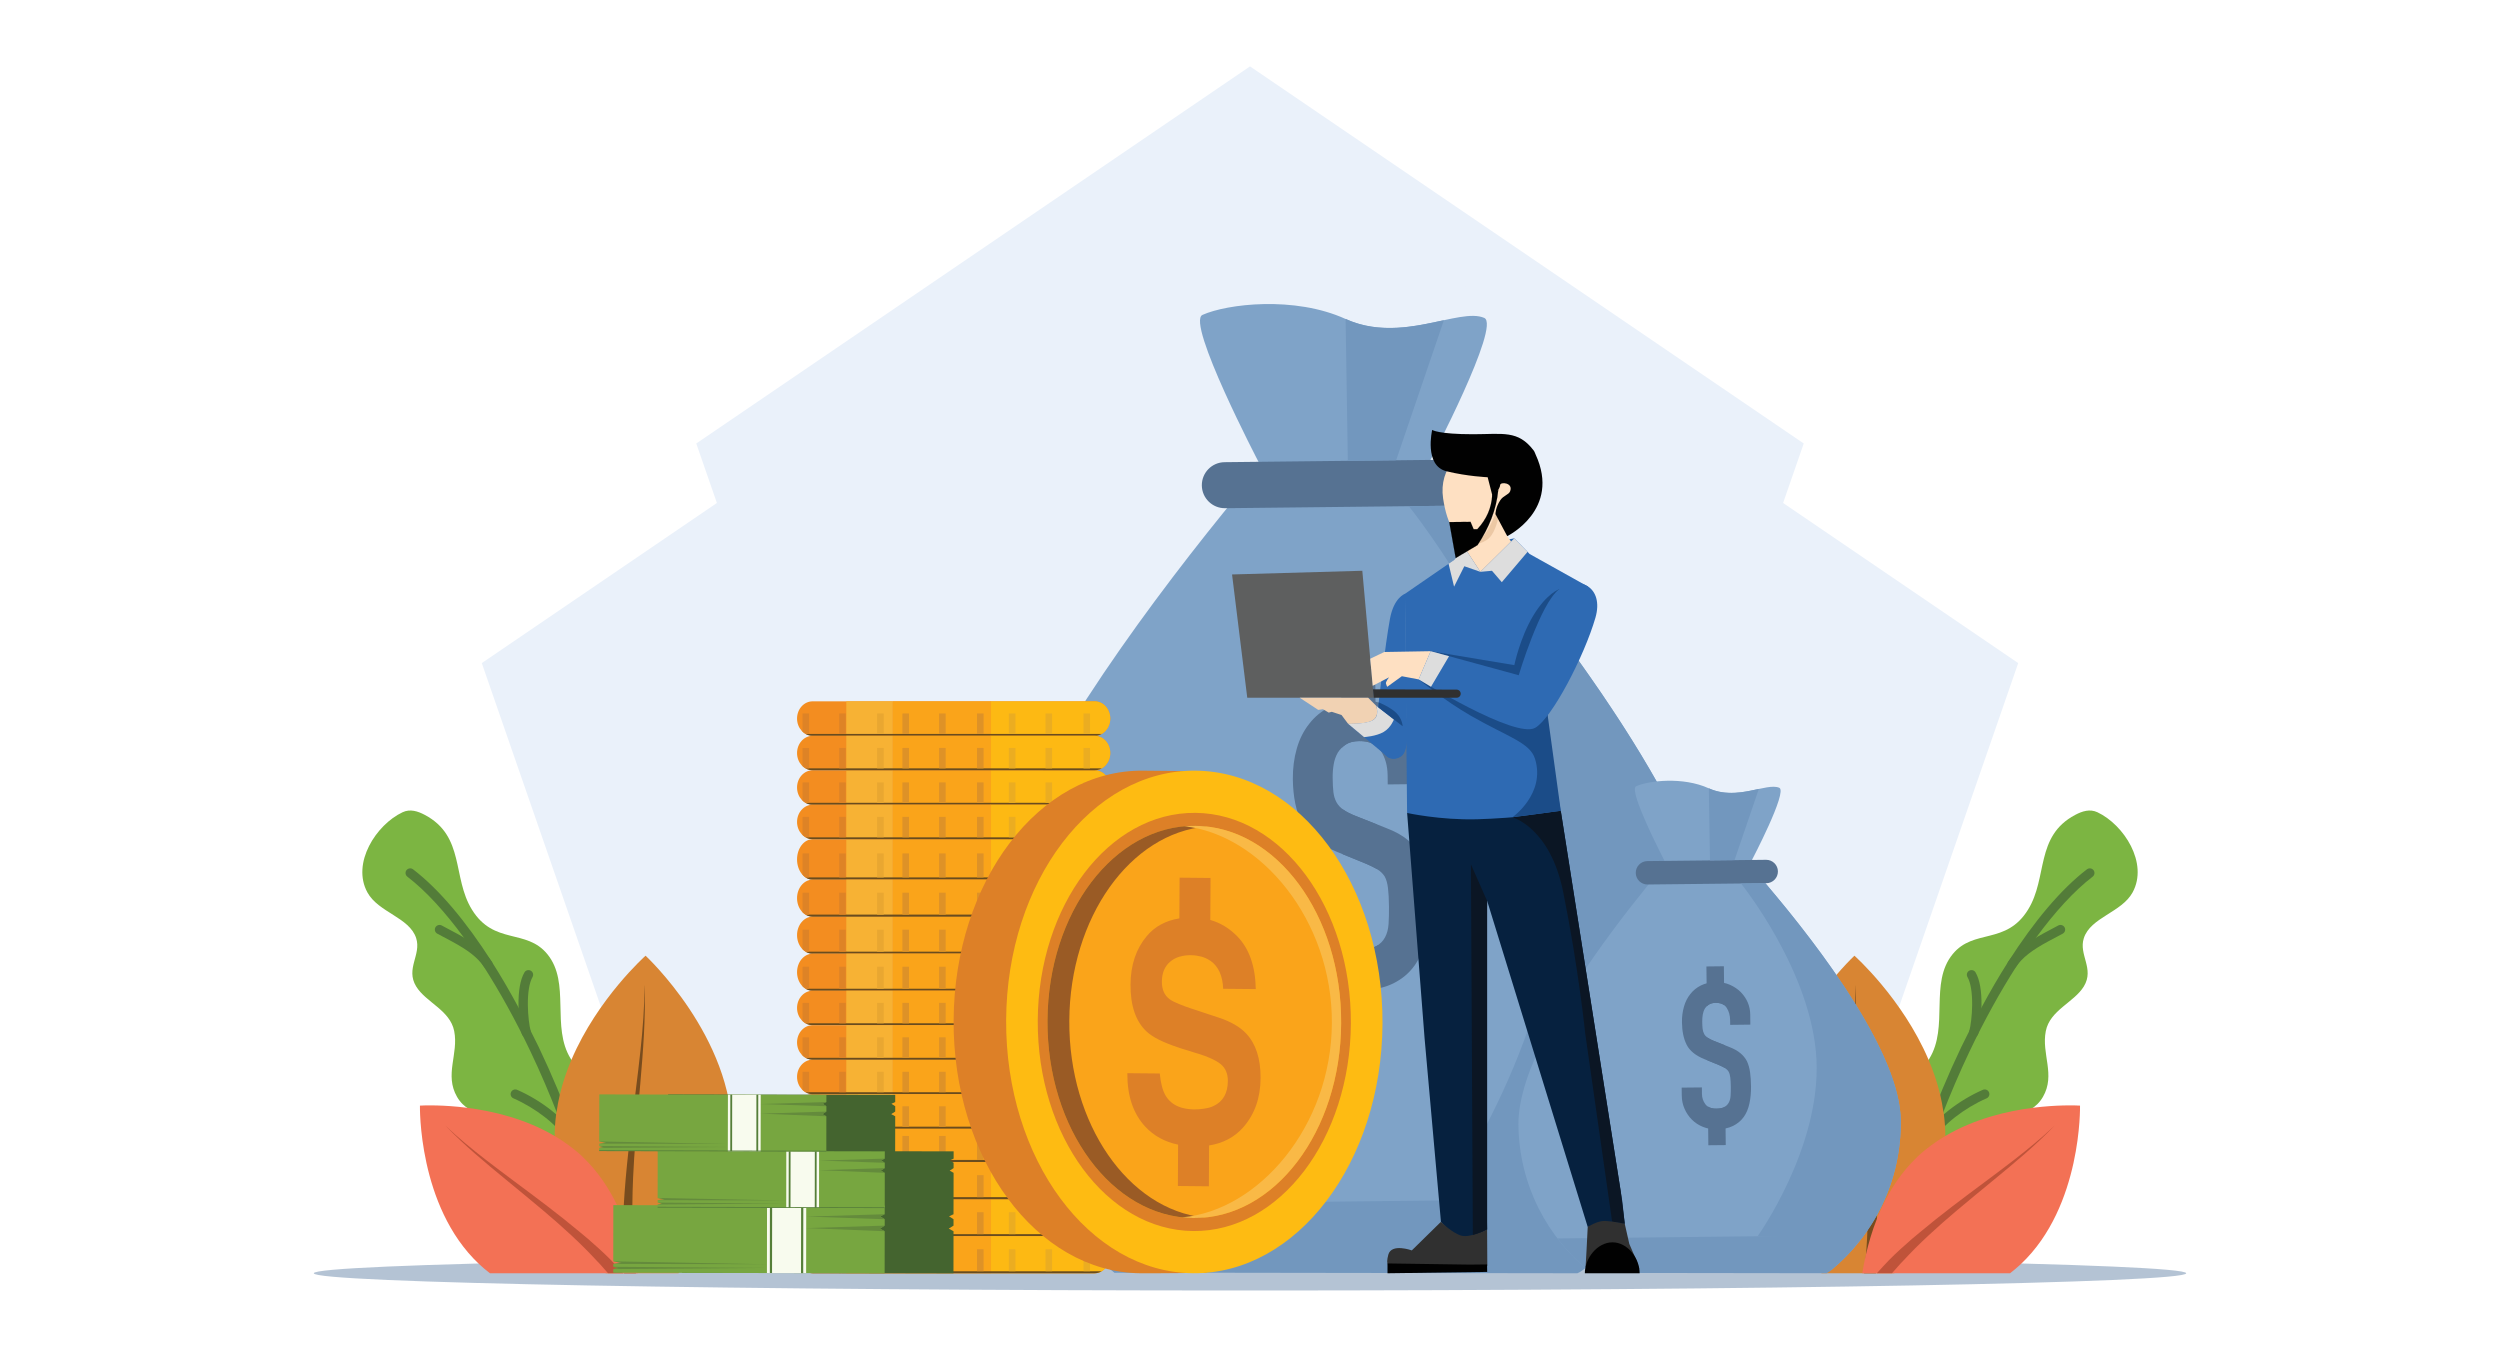 <svg id="key-factors-in-securing-a-personal-loan" xmlns="http://www.w3.org/2000/svg" viewBox="0 0 737 400">
  <defs>
    <style>
      .cls-1 {
        fill: #f9b946;
      }

      .cls-2 {
        fill: #0b1624;
      }

      .cls-3 {
        fill: #e9a731;
      }

      .cls-4 {
        fill: #648b3c;
      }

      .cls-5 {
        fill: #1b4c88;
      }

      .cls-6 {
        fill: #fee0c2;
      }

      .cls-7 {
        fill: #f1d2b3;
      }

      .cls-8 {
        fill: #f38d20;
      }

      .cls-9 {
        fill: #f8fbee;
      }

      .cls-10 {
        fill: #5e5f5f;
      }

      .cls-11 {
        stroke: #010101;
        stroke-linecap: round;
        stroke-linejoin: round;
        stroke-width: .03px;
      }

      .cls-11, .cls-12, .cls-13, .cls-14 {
        fill-rule: evenodd;
      }

      .cls-11, .cls-15 {
        fill: #010101;
      }

      .cls-16 {
        fill: #f7b234;
      }

      .cls-17 {
        fill: #9a5b25;
      }

      .cls-18 {
        fill: #537c39;
      }

      .cls-19 {
        fill: #06213f;
      }

      .cls-20 {
        fill: #bf533a;
      }

      .cls-21, .cls-12 {
        fill: #dd8027;
      }

      .cls-22 {
        fill: #303030;
      }

      .cls-23 {
        fill: #ddd;
      }

      .cls-24 {
        fill: #44642f;
      }

      .cls-25 {
        fill: #ebad21;
      }

      .cls-26 {
        fill: #557e39;
      }

      .cls-27 {
        fill: #febb12;
      }

      .cls-28 {
        fill: #7cb542;
      }

      .cls-29 {
        fill: #7297be;
      }

      .cls-30 {
        fill: #f37155;
      }

      .cls-31 {
        fill: #7fa3c8;
      }

      .cls-32 {
        fill: #faa41a;
      }

      .cls-33 {
        fill: #567292;
      }

      .cls-34 {
        fill: #de9227;
      }

      .cls-13 {
        fill: #b4c3d4;
      }

      .cls-35 {
        fill: #fdb913;
      }

      .cls-36 {
        fill: #2e6ab3;
      }

      .cls-37 {
        fill: #d88533;
      }

      .cls-38 {
        fill: #694c1e;
      }

      .cls-14 {
        fill: #eaf1fa;
      }

      .cls-39 {
        fill: #784c1e;
      }

      .cls-40 {
        fill: #77a640;
      }

      .cls-41 {
        fill: #de8326;
      }

      .cls-42 {
        fill: #ecc8a4;
      }
    </style>
  </defs>
  <polygon class="cls-14" points="368.5 19.57 531.74 130.74 469.39 310.62 267.61 310.62 205.26 130.74 368.5 19.57 368.5 19.57"></polygon>
  <polygon class="cls-14" points="431.73 84.31 594.97 195.48 532.62 375.36 330.84 375.36 268.49 195.48 431.73 84.31 431.73 84.31"></polygon>
  <polygon class="cls-14" points="305.27 84.31 468.51 195.48 406.16 375.36 204.38 375.36 142.03 195.48 305.27 84.31 305.27 84.31"></polygon>
  <path class="cls-13" d="M368.5,370.28c152.33,0,276,2.27,276,5.08s-123.67,5.08-276,5.08-276-2.27-276-5.08,123.67-5.08,276-5.08h0Z"></path>
  <path class="cls-28" d="M550.89,355.19c-2.4.45-4.81-3.84-5.69-5.74-3.06-6.53-4.72-13.33-.42-19.61,3.8-5.54,8.39-9.82,14.52-12.74,3.56-1.7,7.04-1.12,9.44-4.97,5.86-9.4-.03-22.35,6.89-30.83,6.22-7.63,15.74-2.62,22.24-13.14,5.86-9.48,2.03-21.63,13.88-27.92,2.09-1.11,4.34-1.84,6.57-.79,7.8,3.67,15.09,15.01,10.37,23.63-3.24,5.92-12.39,7.36-14.37,13.47-1.6,4.93,3.19,9,0,14.24-2.9,4.74-10.01,7.01-11.22,13.18-1.33,6.77,2.94,12.84-.84,19.39-3.88,6.71-11.78,4.43-16.53,10.25-2.85,3.5-3.08,7.4-3.87,11.63-1.51,8.12-8.97,11.39-16.27,11.56"></path>
  <path class="cls-18" d="M615.71,256.04c-.17.05-.34.13-.49.24-7.69,5.9-15.59,15.34-23.14,27.15-.02.03-.04.06-.06.09-2.7,4.22-5.34,8.78-7.92,13.57-1.2,2.23-2.39,4.52-3.56,6.86-.79,1.59-1.6,3.14-2.38,4.77-7.71,16.18-13.89,33.25-17.37,47.56l2.77.3c1.53-6.22,3.6-13,6.06-19.99.88-2.49,1.82-4.99,2.8-7.52,2.47-6.39,5.22-12.85,8.24-19.19,4.35-9.13,8.99-17.51,13.75-24.95,1.93-3.02,3.87-5.83,5.82-8.5,5.56-7.58,11.2-13.78,16.69-17.99.6-.46.71-1.33.25-1.92-.35-.45-.93-.63-1.45-.49h0Z"></path>
  <path class="cls-18" d="M584.54,321.28c-6.86,2.98-14.12,8.46-16.89,13.53-.36.67-.11,1.49.56,1.85.67.36,1.51.12,1.87-.55,2.43-4.44,9.22-9.57,15.57-12.32.7-.3,1.01-1.12.7-1.81-.31-.69-1.12-1-1.82-.7h0Z"></path>
  <path class="cls-18" d="M580.52,286.16c-.66.38-.89,1.21-.51,1.87.95,1.64,1.42,4.64,1.38,8.29-.03,2.97-.42,6.15-.86,7.7-.21.73.22,1.49.95,1.7.74.21,1.49-.22,1.7-.95.52-1.81.93-5.22.97-8.42.04-4.1-.48-7.51-1.75-9.68-.38-.66-1.22-.88-1.89-.5h0Z"></path>
  <path class="cls-18" d="M606.76,272.84c-.58.32-3.75,2-4.38,2.34-5.03,2.74-8.07,5.02-10.35,8.31-.43.62-.27,1.47.36,1.9.63.43,1.49.27,1.92-.36,1.98-2.85,4.72-4.9,9.4-7.45.61-.33,3.79-2.01,4.39-2.34.67-.37.91-1.2.54-1.86-.37-.66-1.21-.9-1.88-.54h0Z"></path>
  <path class="cls-37" d="M546.69,281.74s-25.89,23.99-25.54,53.21c.19,16.31,8.51,30.78,15.83,40.41h21.46c.79-1.09,1.6-2.24,2.41-3.44,1.73-2.6,3.45-5.48,5.05-8.57,1.14-2.19,2.19-4.51,3.14-6.9,2.64-6.59,4.44-13.88,4.44-21.56,0-.18.01-.36,0-.54,0-.8-.04-1.59-.09-2.38-.07-1.16-.2-2.3-.34-3.44-.03-.25-.09-.49-.13-.74-.25-1.73-.56-3.43-.96-5.1-.86-3.59-2.04-7.03-3.43-10.29-7.74-18.14-21.85-30.66-21.85-30.66h0Z"></path>
  <path class="cls-39" d="M546.96,290.52c-.31,9.62.44,19.23,1.27,28.81.16,1.86.32,3.73.49,5.6.65,7.39,1.3,14.78,1.64,22.19.12,2.69.19,5.38.22,8.07.04,3.38,0,6.76-.18,10.13-.07,1.28-.16,2.57-.24,3.85-.01.18-.03.36-.05.54-.09,1.28-.18,2.56-.32,3.83-.07.61-.18,1.21-.26,1.81h3.48c.04-.51.09-1.01.13-1.51.1-1.55.22-3.11.28-4.66.06-1.62.06-3.23.04-4.85-.02-1.68-.07-3.36-.13-5.04-.01-.41-.02-.82-.04-1.24-.04-.88-.12-1.76-.17-2.63-.6-10.6-1.93-21.14-3.27-31.67-.11-.87-.21-1.73-.31-2.6-.48-3.82-.94-7.63-1.35-11.46-.68-6.38-1.18-12.77-1.21-19.19h0Z"></path>
  <path class="cls-30" d="M608.25,325.89c-2.37.06-5.46.24-8.98.69-7.62.97-17.22,3.25-25.79,8.31-1.44.85-2.85,1.78-4.22,2.79-1.36,1.01-2.69,2.08-3.94,3.26-.06.05-.11.11-.16.17-4.48,4.28-7.79,9.33-10.24,14.51-.58,1.22-1.11,2.45-1.6,3.67-1.41,3.57-2.44,7.09-3.21,10.41-.46,1.98-.82,3.87-1.11,5.65h43.57c1.11-.86,2.21-1.77,3.25-2.76,18.02-17.03,17.37-46.65,17.37-46.65,0,0-1.87-.13-4.95-.05h0Z"></path>
  <path class="cls-20" d="M605.63,331.89c-3.72,3.54-7.7,6.8-11.76,9.95-2.82,2.18-5.67,4.32-8.53,6.45-6.58,4.89-13.16,9.79-19.44,15.06-.72.61-1.46,1.2-2.17,1.81-1.18,1.02-2.35,2.06-3.5,3.11-1.14,1.05-2.26,2.1-3.34,3.2-.57.57-1.11,1.18-1.66,1.77-.38.41-.76.83-1.14,1.24-.26.29-.52.58-.78.86h4.45c.81-.92,1.62-1.85,2.44-2.76.21-.23.44-.45.66-.68,0,0,0,0,0,0,0,0,.01-.01.02-.02,4.94-5.38,10.37-10.28,15.96-15,3.61-3.05,7.29-6.05,10.94-9.06,6.17-5.07,12.33-10.18,17.87-15.94h0Z"></path>
  <path class="cls-28" d="M186.11,355.19c2.4.45,4.81-3.84,5.69-5.74,3.06-6.53,4.72-13.33.42-19.61-3.8-5.54-8.39-9.82-14.52-12.74-3.56-1.7-7.04-1.12-9.44-4.97-5.86-9.4.03-22.35-6.89-30.83-6.22-7.63-15.74-2.62-22.24-13.14-5.86-9.48-2.03-21.63-13.88-27.92-2.09-1.11-4.34-1.84-6.57-.79-7.8,3.67-15.09,15.01-10.37,23.63,3.24,5.92,12.39,7.36,14.37,13.47,1.6,4.93-3.19,9,0,14.24,2.9,4.74,10.01,7.01,11.22,13.18,1.33,6.77-2.94,12.84.84,19.39,3.88,6.71,11.78,4.43,16.53,10.25,2.85,3.5,3.08,7.4,3.87,11.63,1.51,8.12,8.97,11.39,16.27,11.56"></path>
  <path class="cls-18" d="M121.29,256.04c.17.05.34.13.49.24,7.69,5.9,15.59,15.34,23.14,27.15.02.03.04.06.06.09,2.7,4.22,5.34,8.78,7.92,13.57,1.2,2.23,2.39,4.52,3.56,6.86.79,1.59,1.6,3.14,2.38,4.77,7.71,16.18,13.89,33.25,17.37,47.56l-2.77.3c-1.53-6.22-3.6-13-6.06-19.99-.88-2.49-1.82-4.99-2.8-7.52-2.47-6.39-5.22-12.85-8.24-19.19-4.35-9.13-8.99-17.51-13.75-24.95-1.93-3.02-3.87-5.83-5.82-8.5-5.56-7.58-11.2-13.78-16.69-17.99-.6-.46-.71-1.33-.25-1.92.35-.45.93-.63,1.45-.49h0Z"></path>
  <path class="cls-18" d="M152.46,321.28c6.86,2.98,14.12,8.46,16.89,13.53.36.67.11,1.49-.56,1.85-.67.36-1.51.12-1.87-.55-2.43-4.44-9.22-9.57-15.57-12.32-.7-.3-1.01-1.12-.7-1.81.31-.69,1.12-1,1.82-.7h0Z"></path>
  <path class="cls-18" d="M156.48,286.16c.66.38.89,1.21.51,1.87-.95,1.64-1.42,4.64-1.38,8.29.03,2.97.42,6.15.86,7.7.21.73-.22,1.49-.95,1.7-.74.21-1.49-.22-1.7-.95-.52-1.81-.93-5.22-.97-8.42-.04-4.1.48-7.51,1.75-9.68.38-.66,1.22-.88,1.89-.5h0Z"></path>
  <path class="cls-18" d="M130.24,272.84c.58.32,3.75,2,4.38,2.34,5.03,2.74,8.07,5.02,10.35,8.31.43.62.27,1.47-.36,1.9-.63.43-1.49.27-1.92-.36-1.98-2.85-4.72-4.9-9.4-7.45-.61-.33-3.79-2.01-4.39-2.34-.67-.37-.91-1.2-.54-1.86.37-.66,1.21-.9,1.88-.54h0Z"></path>
  <path class="cls-37" d="M190.31,281.74s25.89,23.99,25.54,53.21c-.19,16.31-8.51,30.78-15.83,40.41h-21.46c-.79-1.09-1.6-2.24-2.41-3.44-1.73-2.6-3.45-5.48-5.05-8.57-1.14-2.19-2.19-4.51-3.14-6.9-2.64-6.59-4.44-13.88-4.44-21.56,0-.18-.01-.36,0-.54,0-.8.04-1.59.09-2.38.07-1.16.2-2.3.34-3.44.03-.25.09-.49.13-.74.25-1.73.56-3.43.96-5.1.86-3.59,2.04-7.03,3.43-10.29,7.74-18.14,21.85-30.66,21.85-30.66h0Z"></path>
  <path class="cls-39" d="M190.04,290.52c.31,9.62-.44,19.23-1.27,28.81-.16,1.86-.32,3.73-.49,5.6-.65,7.39-1.3,14.78-1.64,22.19-.12,2.69-.19,5.38-.22,8.07-.04,3.38,0,6.76.18,10.13.07,1.28.16,2.57.24,3.85.01.18.03.36.05.54.09,1.28.18,2.56.32,3.83.07.61.18,1.21.26,1.81h-3.48c-.04-.51-.09-1.01-.13-1.51-.1-1.55-.22-3.11-.28-4.66-.06-1.62-.06-3.23-.04-4.85.02-1.68.07-3.36.13-5.04.02-.41.02-.82.04-1.24.04-.88.12-1.76.17-2.63.6-10.6,1.93-21.14,3.27-31.67.11-.87.21-1.73.31-2.6.48-3.82.94-7.63,1.35-11.46.68-6.38,1.18-12.77,1.21-19.19h0Z"></path>
  <path class="cls-30" d="M128.75,325.89c2.37.06,5.46.24,8.97.69,7.62.97,17.22,3.25,25.79,8.31,1.44.85,2.85,1.78,4.22,2.79,1.36,1.01,2.69,2.08,3.94,3.26.06.05.11.11.16.17,4.48,4.28,7.79,9.33,10.24,14.51.58,1.22,1.11,2.45,1.6,3.67,1.41,3.57,2.44,7.09,3.21,10.41.46,1.98.82,3.87,1.11,5.65h-43.57c-1.11-.86-2.21-1.77-3.25-2.76-18.02-17.03-17.37-46.65-17.37-46.65,0,0,1.87-.13,4.95-.05h0Z"></path>
  <path class="cls-20" d="M131.37,331.89c3.72,3.54,7.7,6.8,11.76,9.95,2.82,2.18,5.67,4.32,8.53,6.45,6.58,4.89,13.16,9.79,19.44,15.06.72.61,1.46,1.2,2.17,1.81,1.18,1.02,2.35,2.06,3.5,3.11,1.14,1.05,2.26,2.1,3.34,3.2.57.57,1.11,1.18,1.66,1.77.38.41.76.83,1.14,1.24.26.29.52.58.78.86h-4.45c-.81-.92-1.62-1.85-2.44-2.76-.21-.23-.44-.45-.66-.68,0,0,0,0,0,0,0,0-.01-.01-.02-.02-4.94-5.38-10.37-10.28-15.96-15-3.61-3.05-7.29-6.05-10.94-9.06-6.17-5.07-12.33-10.18-17.87-15.94h0Z"></path>
  <path class="cls-31" d="M395.18,111.06s-109.63,116.93-108.96,178.19c.39,34.91,16.87,65.86,42.31,85.91l139.11-1.53c24.99-20.61,40.78-51.92,40.4-86.83-.68-61.26-112.86-175.74-112.86-175.74h0Z"></path>
  <path class="cls-31" d="M371.13,136.38s12.33,13.2,24.95,13.06c12.61-.14,25.51-13.62,25.51-13.62,0,0,20.96-39.93,15.97-42.1-7.32-3.19-24.52,7.78-40.89.31-15.06-6.86-34.95-4.44-42.18-1.2-4.94,2.21,16.63,43.54,16.63,43.54h0Z"></path>
  <path class="cls-33" d="M361.01,136.25l68.89-.76c3.75-.04,6.82,2.97,6.86,6.71.04,3.75-2.96,6.82-6.71,6.86l-68.89.76c-3.75.04-6.82-2.97-6.86-6.71-.04-3.75,2.96-6.82,6.71-6.86h0Z"></path>
  <path class="cls-29" d="M308.88,355.18c5.69,7.46,12.29,14.18,19.65,19.98l136.49.2c1.56-.6,4.3-3.14,5.12-3.86.25-.22.5-.45.75-.67.6-.54,1.2-1.07,1.79-1.63.22-.2.43-.41.64-.61.63-.6,1.25-1.2,1.86-1.81.17-.17.35-.34.52-.51.65-.65,1.29-1.31,1.92-1.98.14-.15.28-.29.42-.44.66-.71,1.32-1.43,1.96-2.16.08-.09.16-.18.24-.27.03-.03.06-.06.09-.1.74-.85,1.48-1.7,2.19-2.57.75-.9,1.48-1.81,2.2-2.74.72-.93,1.42-1.86,2.11-2.81l-177.97,1.96h0Z"></path>
  <path class="cls-29" d="M415.33,149.23s41.4,51.24,43.81,102.41c2.41,51.17-34.17,102.26-34.17,102.26l60.23,1.52c14.57-19,23.13-42.82,22.84-68.62-.43-38.79-45.52-98.83-78.57-137.73l-14.14.16h0Z"></path>
  <path class="cls-29" d="M396.68,94.03l.66,41.82,14.24-.16,14.08-41.29c-8.25,1.78-18.78,4.28-28.98-.37h0Z"></path>
  <path class="cls-33" d="M420.82,231.12l-11.72.13-.03-2.72c-.03-2.75-.69-5.13-1.97-7.12-1.29-1.99-3.42-2.97-6.41-2.94-1.61.02-2.91.35-3.9.99-.99.64-1.78,1.44-2.39,2.39-.6,1.03-1.01,2.19-1.23,3.49-.22,1.3-.32,2.66-.3,4.07.02,1.65.09,3.03.22,4.13.13,1.1.43,2.08.89,2.94.47.86,1.15,1.6,2.04,2.22.89.62,2.1,1.24,3.64,1.85l9,3.56c2.62.99,4.74,2.17,6.36,3.53,1.62,1.36,2.91,2.94,3.84,4.74.86,1.88,1.46,4.02,1.79,6.42.33,2.4.52,5.13.55,8.2.04,3.54-.27,6.83-.93,9.86-.66,3.04-1.74,5.63-3.25,7.77-1.58,2.22-3.67,3.98-6.26,5.27-2.59,1.29-5.76,1.95-9.52,1.99-2.83.03-5.48-.45-7.95-1.45-2.46-1-4.59-2.39-6.37-4.18-1.78-1.79-3.2-3.88-4.26-6.27-1.06-2.39-1.61-5-1.64-7.83l-.05-4.49,11.72-.13.04,3.78c.02,2.2.68,4.18,1.96,5.94,1.28,1.76,3.42,2.62,6.41,2.59,1.99-.02,3.54-.33,4.64-.94,1.1-.6,1.96-1.45,2.56-2.57.6-1.11.95-2.43,1.05-3.96.1-1.53.14-3.25.12-5.14-.02-2.2-.12-4.01-.29-5.42-.17-1.42-.49-2.55-.96-3.41-.55-.86-1.26-1.56-2.15-2.1-.89-.54-2.06-1.12-3.52-1.73l-8.43-3.45c-5.08-2.07-8.5-4.84-10.26-8.33-1.76-3.48-2.67-7.86-2.73-13.13-.03-3.14.35-6.14,1.16-8.98.81-2.84,2.05-5.29,3.71-7.36,1.59-2.06,3.62-3.72,6.09-4.96,2.48-1.25,5.44-1.89,8.89-1.93,2.91-.03,5.58.49,8,1.57,2.43,1.07,4.53,2.51,6.31,4.3,3.57,3.74,5.37,8.04,5.43,12.92l.06,5.9h0Z"></path>
  <path class="cls-33" d="M395.28,197.35l.11,9.82.15,13.29c.38-.36.79-.71,1.25-1,.99-.64,2.29-.97,3.9-.98,2.06-.03,3.7.44,4.95,1.38l-.14-12.98-.11-9.64-10.1.11h0Z"></path>
  <path class="cls-33" d="M395.73,238.47l.15,13.37,6.69,2.73c.72.3,1.36.59,1.94.88.53.26.98.51,1.4.75.04.02.09.04.13.07l-.15-13.25-6.22-2.46c-1.54-.62-2.76-1.23-3.64-1.85-.11-.08-.18-.17-.29-.24h0Z"></path>
  <path class="cls-33" d="M396.18,278.6l.14,12.75.11,9.74,10.1-.11-.11-9.61-.14-12.78c-.17.11-.33.23-.51.32-1.1.6-2.65.91-4.64.94-2.07.02-3.7-.41-4.96-1.25h0Z"></path>
  <path class="cls-31" d="M503,241.05s-55.71,59.42-55.37,90.54c.2,17.74,8.57,33.47,21.5,43.66l35.34-.39,35.34-.39c12.7-10.47,20.72-26.37,20.53-44.12-.34-31.12-57.35-89.3-57.35-89.3h0Z"></path>
  <path class="cls-31" d="M490.78,253.92s6.27,6.7,12.68,6.63c6.41-.07,12.96-6.92,12.96-6.92,0,0,10.65-20.29,8.12-21.39-3.72-1.62-12.46,3.95-20.78.16-7.65-3.49-17.76-2.26-21.43-.61-2.51,1.12,8.45,22.13,8.45,22.13h0Z"></path>
  <path class="cls-33" d="M485.63,253.85l35.01-.38c1.9-.02,3.47,1.51,3.49,3.41.02,1.91-1.51,3.47-3.41,3.49l-35.01.38c-1.9.02-3.47-1.5-3.49-3.41s1.51-3.47,3.41-3.49h0Z"></path>
  <path class="cls-29" d="M459.14,365.1c2.89,3.79,6.24,7.2,9.98,10.15l69.35.1c.79-.31,2.18-1.6,2.6-1.97.13-.11.25-.23.38-.34.31-.27.61-.55.91-.82.11-.1.22-.21.33-.31.32-.3.63-.6.95-.92.09-.09.18-.17.26-.26.33-.33.65-.66.97-1,.07-.08.14-.15.21-.22.34-.36.67-.73,1-1.1.04-.04.08-.09.12-.14.01-.02.03-.03.04-.05.38-.43.75-.87,1.11-1.31.38-.46.75-.92,1.12-1.39.37-.47.72-.95,1.07-1.43l-90.43,1h0Z"></path>
  <path class="cls-29" d="M513.24,260.45s21.04,26.04,22.26,52.04c1.22,26-17.36,51.96-17.36,51.96l30.61.77c7.4-9.65,11.75-21.76,11.61-34.87-.22-19.7-23.13-50.22-39.92-69.98l-7.19.08h0Z"></path>
  <path class="cls-29" d="M503.76,232.4l.34,21.25,7.24-.08,7.16-20.98c-4.19.9-9.54,2.18-14.73-.19h0Z"></path>
  <path class="cls-33" d="M516.02,302.06l-5.96.07-.02-1.38c-.02-1.4-.35-2.6-1-3.62-.65-1.01-1.74-1.51-3.26-1.49-.82.01-1.48.18-1.98.5-.5.32-.91.73-1.21,1.21-.31.52-.51,1.12-.62,1.78-.11.66-.16,1.35-.15,2.07,0,.84.05,1.54.11,2.1.06.56.22,1.06.45,1.5.24.44.58.81,1.03,1.13.45.31,1.07.63,1.85.94l4.57,1.8c1.33.51,2.41,1.11,3.23,1.8.83.69,1.48,1.49,1.95,2.4.44.96.74,2.04.91,3.26.17,1.22.26,2.6.28,4.16.02,1.8-.14,3.47-.47,5.01-.33,1.54-.88,2.86-1.65,3.95-.81,1.13-1.87,2.02-3.18,2.67-1.32.65-2.93.99-4.84,1.01-1.44.02-2.79-.23-4.04-.73-1.25-.5-2.33-1.21-3.24-2.12-.91-.91-1.63-1.97-2.17-3.19-.54-1.21-.82-2.54-.83-3.98l-.03-2.28,5.96-.06.02,1.92c.01,1.12.34,2.12,1,3.02.65.89,1.74,1.33,3.26,1.31,1.01-.01,1.8-.17,2.36-.48.56-.31.99-.74,1.3-1.31.31-.56.48-1.23.53-2.01.05-.78.07-1.65.06-2.61-.01-1.12-.06-2.04-.15-2.75-.09-.72-.25-1.3-.49-1.73-.28-.44-.64-.79-1.09-1.07-.45-.28-1.05-.57-1.79-.88l-4.28-1.75c-2.58-1.05-4.32-2.46-5.21-4.23-.9-1.77-1.36-3.99-1.39-6.67-.02-1.6.18-3.12.59-4.56.41-1.45,1.04-2.69,1.89-3.74.81-1.05,1.84-1.88,3.1-2.52,1.26-.63,2.76-.96,4.51-.98,1.48-.02,2.84.25,4.07.79,1.23.55,2.3,1.27,3.21,2.18,1.81,1.9,2.73,4.09,2.76,6.57l.03,3h0Z"></path>
  <path class="cls-33" d="M503.05,284.91l.06,4.99.07,6.75c.19-.18.4-.36.64-.51.5-.32,1.16-.49,1.98-.5,1.05-.01,1.88.23,2.52.7l-.07-6.6-.05-4.89-5.13.06h0Z"></path>
  <path class="cls-33" d="M503.28,305.79l.08,6.8,3.4,1.39c.36.15.69.3.98.45.27.13.5.25.71.38.02.01.05.03.07.04l-.07-6.74-3.16-1.25c-.78-.31-1.4-.63-1.85-.95-.05-.04-.09-.08-.15-.12h0Z"></path>
  <path class="cls-33" d="M503.5,326.19l.07,6.48.05,4.95,5.13-.05-.05-4.89-.07-6.49c-.08.05-.17.11-.26.16-.56.31-1.35.47-2.36.48-1.05.01-1.88-.21-2.52-.63h0Z"></path>
  <path class="cls-8" d="M322.7,330.68h-83.13c-2.54,0-4.6,2.67-4.6,5.96s2.06,5.96,4.6,5.96h83.13c2.54,0,4.6-2.67,4.6-5.96s-2.06-5.96-4.6-5.96h0Z"></path>
  <path class="cls-35" d="M322.7,330.68c.16,0,.31,0,.47.03.19.02.37.07.55.12.23.06.45.15.66.26.04.02.08.03.12.06.13.07.27.16.4.25.13.09.26.19.38.3.25.22.47.46.68.73.21.27.39.56.56.88.08.16.16.33.23.5.07.17.13.34.19.52.06.18.11.36.16.55.04.19.08.37.12.57.06.39.09.79.09,1.2,0,3.29-2.06,5.96-4.6,5.96h-30.68v-11.92h30.68Z"></path>
  <polygon class="cls-32" points="292.16 330.68 263.18 330.68 263.18 342.6 292.16 342.6 292.16 330.68 292.16 330.68"></polygon>
  <polygon class="cls-16" points="263.18 330.68 249.49 330.68 249.49 342.6 263.18 342.6 263.18 330.68 263.18 330.68"></polygon>
  <path class="cls-38" d="M324.78,341.95c-.36.24-.75.43-1.16.54-.15.04-.3.07-.45.09h0c-.15.02-.31.03-.47.03h-83.13c-.18,0-.36-.01-.53-.04-.03,0-.06-.01-.1-.02-.14-.03-.29-.06-.43-.1-.04,0-.07-.03-.11-.04-.12-.04-.25-.09-.37-.15-.05-.02-.1-.04-.14-.06-.14-.07-.29-.15-.42-.25h87.3Z"></path>
  <polygon class="cls-25" points="321.34 334.88 319.41 334.88 319.41 341.95 321.34 341.95 321.34 334.88 321.34 334.88"></polygon>
  <polygon class="cls-34" points="289.96 334.88 288.02 334.88 288.02 341.95 289.96 341.95 289.96 334.88 289.96 334.88"></polygon>
  <polygon class="cls-3" points="260.52 334.88 258.57 334.88 258.57 341.95 260.52 341.95 260.52 334.88 260.52 334.88"></polygon>
  <polygon class="cls-25" points="310.16 334.88 308.22 334.88 308.22 341.95 310.16 341.95 310.16 334.88 310.16 334.88"></polygon>
  <polygon class="cls-34" points="278.78 334.88 276.84 334.88 276.84 341.95 278.78 341.95 278.78 334.88 278.78 334.88"></polygon>
  <polygon class="cls-41" points="249.33 334.88 247.39 334.88 247.39 341.95 249.33 341.95 249.33 334.88 249.33 334.88"></polygon>
  <polygon class="cls-25" points="299.35 334.88 297.41 334.88 297.41 341.95 299.35 341.95 299.35 334.88 299.35 334.88"></polygon>
  <polygon class="cls-34" points="267.97 334.88 266.03 334.88 266.03 341.95 267.97 341.95 267.97 334.88 267.97 334.88"></polygon>
  <path class="cls-41" d="M238.52,334.88v7.07h-1.05c-.32-.21-.62-.5-.89-.81v-6.27h1.94Z"></path>
  <path class="cls-8" d="M322.7,353.52h-83.13c-2.54,0-4.6,2.44-4.6,5.46s2.06,5.46,4.6,5.46h83.13c2.54,0,4.6-2.44,4.6-5.46s-2.06-5.46-4.6-5.46h0Z"></path>
  <path class="cls-35" d="M322.7,353.52c.16,0,.31,0,.47.03.19.02.37.06.55.11.23.06.45.14.66.24.04.02.08.03.12.05.13.07.27.14.4.23.13.08.26.18.38.27.25.19.47.42.68.67.21.25.39.51.56.81.08.14.16.3.23.45.07.15.13.31.19.47.06.17.11.33.16.5.04.17.08.34.12.52.06.36.09.72.09,1.1,0,3.01-2.06,5.46-4.6,5.46h-30.68v-10.92h30.68Z"></path>
  <polygon class="cls-32" points="292.16 353.52 263.18 353.52 263.18 364.44 292.16 364.44 292.16 353.52 292.16 353.52"></polygon>
  <polygon class="cls-16" points="263.18 353.52 249.49 353.52 249.49 364.44 263.18 364.44 263.18 353.52 263.18 353.52"></polygon>
  <path class="cls-38" d="M324.78,363.83c-.36.22-.75.39-1.16.49-.15.04-.3.06-.45.08h0c-.15.02-.31.03-.47.03h-83.13c-.18,0-.36-.01-.53-.04-.03,0-.06-.01-.1-.02-.14-.02-.29-.05-.43-.09-.04,0-.07-.02-.11-.03-.12-.04-.25-.08-.37-.13-.05-.02-.1-.04-.14-.06-.14-.07-.29-.14-.42-.23h87.3Z"></path>
  <polygon class="cls-25" points="321.34 357.36 319.41 357.36 319.41 363.83 321.34 363.83 321.34 357.36 321.34 357.36"></polygon>
  <polygon class="cls-34" points="289.96 357.36 288.02 357.36 288.02 363.83 289.96 363.83 289.96 357.36 289.96 357.36"></polygon>
  <polygon class="cls-3" points="260.52 357.36 258.57 357.36 258.57 363.83 260.52 363.83 260.52 357.36 260.52 357.36"></polygon>
  <polygon class="cls-25" points="310.16 357.36 308.22 357.36 308.22 363.83 310.16 363.83 310.16 357.36 310.16 357.36"></polygon>
  <polygon class="cls-34" points="278.78 357.36 276.84 357.36 276.84 363.83 278.78 363.83 278.78 357.36 278.78 357.36"></polygon>
  <polygon class="cls-41" points="249.33 357.36 247.39 357.36 247.39 363.83 249.33 363.83 249.33 357.36 249.33 357.36"></polygon>
  <polygon class="cls-25" points="299.35 357.36 297.41 357.36 297.41 363.83 299.35 363.83 299.35 357.36 299.35 357.36"></polygon>
  <polygon class="cls-34" points="267.97 357.36 266.03 357.36 266.03 363.83 267.97 363.83 267.97 357.36 267.97 357.36"></polygon>
  <path class="cls-41" d="M238.52,357.36v6.48h-1.05c-.32-.2-.62-.46-.89-.74v-5.74h1.94Z"></path>
  <path class="cls-8" d="M322.7,342.6h-83.13c-2.54,0-4.6,2.44-4.6,5.46s2.06,5.46,4.6,5.46h83.13c2.54,0,4.6-2.44,4.6-5.46s-2.06-5.46-4.6-5.46h0Z"></path>
  <path class="cls-35" d="M322.7,342.6c.16,0,.31,0,.47.03.19.02.37.06.55.11.23.06.45.14.66.24.04.02.08.03.12.05.13.07.27.14.4.23.13.09.26.18.38.28.25.19.47.42.68.66.21.25.39.52.56.81.08.14.16.3.23.45.07.15.13.31.19.47.06.17.11.33.16.5.04.17.08.34.12.52.06.36.09.72.09,1.1,0,3.02-2.06,5.46-4.6,5.46h-30.68v-10.92h30.68Z"></path>
  <polygon class="cls-32" points="292.16 342.6 263.18 342.6 263.18 353.52 292.16 353.52 292.16 342.6 292.16 342.6"></polygon>
  <polygon class="cls-16" points="263.18 342.6 249.49 342.6 249.49 353.52 263.18 353.52 263.18 342.6 263.18 342.6"></polygon>
  <path class="cls-38" d="M324.78,352.92c-.36.22-.75.39-1.16.49-.15.04-.3.06-.45.08h0c-.15.02-.31.03-.47.03h-83.13c-.18,0-.36-.01-.53-.04-.03,0-.06-.01-.1-.02-.14-.02-.29-.06-.43-.09-.04,0-.07-.02-.11-.03-.12-.04-.25-.08-.37-.13-.05-.02-.1-.04-.14-.06-.14-.07-.29-.14-.42-.23h87.3Z"></path>
  <polygon class="cls-25" points="321.34 346.44 319.41 346.44 319.41 352.92 321.34 352.92 321.34 346.44 321.34 346.44"></polygon>
  <polygon class="cls-34" points="289.96 346.44 288.02 346.44 288.02 352.92 289.96 352.92 289.96 346.44 289.96 346.44"></polygon>
  <polygon class="cls-3" points="260.52 346.44 258.57 346.44 258.57 352.92 260.52 352.92 260.52 346.44 260.52 346.44"></polygon>
  <polygon class="cls-25" points="310.16 346.44 308.22 346.44 308.22 352.92 310.16 352.92 310.16 346.44 310.16 346.44"></polygon>
  <polygon class="cls-34" points="278.78 346.44 276.84 346.44 276.84 352.92 278.78 352.92 278.78 346.44 278.78 346.44"></polygon>
  <polygon class="cls-41" points="249.33 346.44 247.39 346.44 247.39 352.92 249.33 352.92 249.33 346.44 249.33 346.44"></polygon>
  <polygon class="cls-25" points="299.35 346.44 297.41 346.44 297.41 352.92 299.35 352.92 299.35 346.44 299.35 346.44"></polygon>
  <polygon class="cls-34" points="267.97 346.44 266.03 346.44 266.03 352.92 267.97 352.92 267.97 346.44 267.97 346.44"></polygon>
  <path class="cls-41" d="M238.52,346.44v6.47h-1.05c-.32-.19-.62-.45-.89-.74v-5.74h1.94Z"></path>
  <path class="cls-8" d="M322.7,364.44h-83.13c-2.54,0-4.6,2.44-4.6,5.46s2.06,5.46,4.6,5.46h83.13c2.54,0,4.6-2.44,4.6-5.46s-2.06-5.46-4.6-5.46h0Z"></path>
  <path class="cls-35" d="M322.7,364.44c.16,0,.31.01.47.03.19.02.37.06.55.11.23.06.45.14.66.24.04.01.08.03.12.05.13.07.27.15.4.23.13.08.26.18.38.27.25.19.47.42.68.67.21.25.39.51.56.81.08.15.16.3.23.45.07.15.13.31.19.47.06.17.11.33.16.5.04.17.08.34.12.52.06.36.09.72.09,1.1,0,3.01-2.06,5.46-4.6,5.46h-30.68v-10.92h30.68Z"></path>
  <polygon class="cls-32" points="292.16 364.44 263.18 364.44 263.18 375.35 292.16 375.35 292.16 364.44 292.16 364.44"></polygon>
  <polygon class="cls-16" points="263.18 364.44 249.49 364.44 249.49 375.35 263.18 375.35 263.18 364.44 263.18 364.44"></polygon>
  <path class="cls-38" d="M324.78,374.75c-.36.22-.75.39-1.16.49-.15.04-.3.06-.45.08h0c-.15.02-.31.03-.47.03h-83.13c-.18,0-.36-.01-.53-.04-.03,0-.06-.01-.1-.02-.14-.02-.29-.05-.43-.09-.04,0-.07-.02-.11-.03-.12-.04-.25-.08-.37-.13-.05-.02-.1-.04-.14-.06-.14-.07-.29-.14-.42-.22h87.3Z"></path>
  <polygon class="cls-25" points="321.34 368.28 319.41 368.28 319.41 374.75 321.34 374.75 321.34 368.28 321.34 368.28"></polygon>
  <polygon class="cls-34" points="289.96 368.28 288.02 368.28 288.02 374.75 289.96 374.75 289.96 368.28 289.96 368.28"></polygon>
  <polygon class="cls-3" points="260.52 368.28 258.57 368.28 258.57 374.75 260.52 374.75 260.52 368.28 260.52 368.28"></polygon>
  <polygon class="cls-25" points="310.16 368.28 308.22 368.28 308.22 374.75 310.16 374.75 310.16 368.28 310.16 368.28"></polygon>
  <polygon class="cls-34" points="278.78 368.28 276.84 368.28 276.84 374.75 278.78 374.75 278.78 368.28 278.78 368.28"></polygon>
  <polygon class="cls-41" points="249.33 368.28 247.39 368.28 247.39 374.75 249.33 374.75 249.33 368.28 249.33 368.28"></polygon>
  <polygon class="cls-25" points="299.35 368.28 297.41 368.28 297.41 374.75 299.35 374.75 299.35 368.28 299.35 368.28"></polygon>
  <polygon class="cls-34" points="267.97 368.28 266.03 368.28 266.03 374.75 267.97 374.75 267.97 368.28 267.97 368.28"></polygon>
  <path class="cls-41" d="M238.52,368.28v6.48h-1.05c-.32-.2-.62-.46-.89-.74v-5.74h1.94Z"></path>
  <path class="cls-8" d="M322.7,247.4h-83.13c-2.54,0-4.6,2.67-4.6,5.96s2.06,5.96,4.6,5.96h83.13c2.54,0,4.6-2.67,4.6-5.96s-2.06-5.96-4.6-5.96h0Z"></path>
  <path class="cls-35" d="M322.7,247.4c.16,0,.31.01.47.03.19.02.37.07.55.12.23.06.45.15.66.26.04.02.08.03.12.06.13.07.27.16.4.25.13.09.26.19.38.3.25.22.47.46.68.73.21.27.39.56.56.88.08.16.16.32.23.49.07.17.13.34.19.52.06.18.11.36.16.55.04.19.08.37.12.57.06.39.09.79.09,1.2,0,3.29-2.06,5.96-4.6,5.96h-30.68v-11.92h30.68Z"></path>
  <polygon class="cls-32" points="292.16 247.4 263.18 247.4 263.18 259.32 292.16 259.32 292.16 247.4 292.16 247.4"></polygon>
  <polygon class="cls-16" points="263.18 247.4 249.49 247.4 249.49 259.32 263.18 259.32 263.18 247.4 263.18 247.4"></polygon>
  <path class="cls-38" d="M324.78,258.66c-.36.24-.75.43-1.16.54-.15.04-.3.07-.45.09h0c-.15.02-.31.03-.47.03h-83.13c-.18,0-.36-.01-.53-.04-.03,0-.06-.01-.1-.02-.14-.03-.29-.06-.43-.1-.04,0-.07-.02-.11-.04-.12-.04-.25-.09-.37-.14-.05-.02-.1-.05-.14-.07-.14-.07-.29-.15-.42-.25h87.3Z"></path>
  <polygon class="cls-25" points="321.34 251.59 319.41 251.59 319.41 258.66 321.34 258.66 321.34 251.59 321.34 251.59"></polygon>
  <polygon class="cls-34" points="289.96 251.59 288.02 251.59 288.02 258.66 289.96 258.66 289.96 251.59 289.96 251.59"></polygon>
  <polygon class="cls-3" points="260.52 251.59 258.57 251.59 258.57 258.66 260.52 258.66 260.52 251.59 260.52 251.59"></polygon>
  <polygon class="cls-25" points="310.16 251.59 308.22 251.59 308.22 258.66 310.16 258.66 310.16 251.59 310.16 251.59"></polygon>
  <polygon class="cls-34" points="278.78 251.59 276.84 251.59 276.84 258.66 278.78 258.66 278.78 251.59 278.78 251.59"></polygon>
  <polygon class="cls-41" points="249.33 251.59 247.39 251.59 247.39 258.66 249.33 258.66 249.33 251.59 249.33 251.59"></polygon>
  <polygon class="cls-25" points="299.35 251.59 297.41 251.59 297.41 258.66 299.35 258.66 299.35 251.59 299.35 251.59"></polygon>
  <polygon class="cls-34" points="267.97 251.59 266.03 251.59 266.03 258.66 267.97 258.66 267.97 251.59 267.97 251.59"></polygon>
  <path class="cls-41" d="M238.52,251.59v7.08h-1.05c-.32-.22-.62-.5-.89-.81v-6.27h1.94Z"></path>
  <path class="cls-8" d="M322.7,270.23h-83.13c-2.54,0-4.6,2.45-4.6,5.46s2.06,5.46,4.6,5.46h83.13c2.54,0,4.6-2.44,4.6-5.46s-2.06-5.46-4.6-5.46h0Z"></path>
  <path class="cls-35" d="M322.7,270.24c.16,0,.31,0,.47.03.19.02.37.06.55.11.23.06.45.14.66.24.04.01.08.03.12.05.13.07.27.15.4.23.13.08.26.18.38.27.25.19.47.42.68.67.21.25.39.51.56.81.08.15.16.3.23.45.07.15.13.31.19.47.06.17.11.33.16.5.04.17.08.34.12.52.06.36.09.72.09,1.1,0,3.01-2.06,5.46-4.6,5.46h-30.68v-10.92h30.68Z"></path>
  <polygon class="cls-32" points="292.16 270.23 263.18 270.23 263.18 281.15 292.16 281.15 292.16 270.23 292.16 270.23"></polygon>
  <polygon class="cls-16" points="263.18 270.23 249.49 270.23 249.49 281.15 263.18 281.15 263.18 270.23 263.18 270.23"></polygon>
  <path class="cls-38" d="M324.78,280.55c-.36.22-.75.39-1.16.49-.15.04-.3.06-.45.08h0c-.15.02-.31.03-.47.03h-83.13c-.18,0-.36-.01-.53-.04-.03,0-.06-.01-.1-.02-.14-.02-.29-.05-.43-.09-.04,0-.07-.02-.11-.03-.12-.04-.25-.08-.37-.13-.05-.02-.1-.04-.14-.06-.14-.06-.29-.14-.42-.22h87.3Z"></path>
  <polygon class="cls-25" points="321.34 274.07 319.41 274.07 319.41 280.55 321.34 280.55 321.34 274.07 321.34 274.07"></polygon>
  <polygon class="cls-34" points="289.96 274.07 288.02 274.07 288.02 280.55 289.96 280.55 289.96 274.07 289.96 274.07"></polygon>
  <polygon class="cls-3" points="260.52 274.07 258.57 274.07 258.57 280.55 260.52 280.55 260.52 274.07 260.52 274.07"></polygon>
  <polygon class="cls-25" points="310.16 274.07 308.22 274.07 308.22 280.55 310.16 280.55 310.16 274.07 310.16 274.07"></polygon>
  <polygon class="cls-34" points="278.78 274.07 276.84 274.07 276.84 280.55 278.78 280.55 278.78 274.07 278.78 274.07"></polygon>
  <polygon class="cls-41" points="249.33 274.07 247.39 274.07 247.39 280.55 249.33 280.55 249.33 274.07 249.33 274.07"></polygon>
  <polygon class="cls-25" points="299.35 274.07 297.41 274.07 297.41 280.55 299.35 280.55 299.35 274.07 299.35 274.07"></polygon>
  <polygon class="cls-34" points="267.97 274.07 266.03 274.07 266.03 280.55 267.97 280.55 267.97 274.07 267.97 274.07"></polygon>
  <path class="cls-41" d="M238.52,274.07v6.48h-1.05c-.32-.2-.62-.46-.89-.74v-5.74h1.94Z"></path>
  <path class="cls-8" d="M322.7,259.32h-83.13c-2.54,0-4.6,2.44-4.6,5.46s2.06,5.46,4.6,5.46h83.13c2.54,0,4.6-2.44,4.6-5.46s-2.06-5.46-4.6-5.46h0Z"></path>
  <path class="cls-35" d="M322.7,259.32c.16,0,.31.01.47.03.19.02.37.06.55.11.23.06.45.14.66.24.04.02.08.03.12.05.13.07.27.15.4.23.13.08.26.18.38.27.25.19.47.42.68.67.21.25.39.51.56.81.08.14.16.3.23.45.07.15.13.31.19.47.06.17.11.33.16.5.04.17.08.34.12.52.06.36.09.72.09,1.1,0,3.01-2.06,5.46-4.6,5.46h-30.68v-10.92h30.68Z"></path>
  <polygon class="cls-32" points="292.16 259.32 263.18 259.32 263.18 270.23 292.16 270.23 292.16 259.32 292.16 259.32"></polygon>
  <polygon class="cls-16" points="263.18 259.32 249.49 259.32 249.49 270.23 263.18 270.23 263.18 259.32 263.18 259.32"></polygon>
  <path class="cls-38" d="M324.78,269.63c-.36.22-.75.39-1.16.49-.15.04-.3.06-.45.08h0c-.15.02-.31.03-.47.03h-83.13c-.18,0-.36-.01-.53-.04-.03,0-.06-.01-.1-.02-.14-.02-.29-.05-.43-.09-.04,0-.07-.02-.11-.03-.12-.04-.25-.08-.37-.13-.05-.02-.1-.04-.14-.06-.14-.07-.29-.14-.42-.23h87.3Z"></path>
  <polygon class="cls-25" points="321.34 263.16 319.41 263.16 319.41 269.63 321.34 269.63 321.34 263.16 321.34 263.16"></polygon>
  <polygon class="cls-34" points="289.96 263.16 288.02 263.16 288.02 269.63 289.96 269.63 289.96 263.16 289.96 263.16"></polygon>
  <polygon class="cls-3" points="260.52 263.16 258.57 263.16 258.57 269.63 260.52 269.63 260.52 263.16 260.52 263.16"></polygon>
  <polygon class="cls-25" points="310.16 263.16 308.22 263.16 308.22 269.63 310.16 269.63 310.16 263.16 310.16 263.16"></polygon>
  <polygon class="cls-34" points="278.78 263.16 276.84 263.16 276.84 269.63 278.78 269.63 278.78 263.16 278.78 263.16"></polygon>
  <polygon class="cls-41" points="249.33 263.16 247.39 263.16 247.39 269.63 249.33 269.63 249.33 263.16 249.33 263.16"></polygon>
  <polygon class="cls-25" points="299.35 263.16 297.41 263.16 297.41 269.63 299.35 269.63 299.35 263.16 299.35 263.16"></polygon>
  <polygon class="cls-34" points="267.97 263.16 266.03 263.16 266.03 269.63 267.97 269.63 267.97 263.16 267.97 263.16"></polygon>
  <path class="cls-41" d="M238.52,263.16v6.48h-1.05c-.32-.2-.62-.46-.89-.74v-5.74h1.94Z"></path>
  <path class="cls-8" d="M322.7,281.15h-83.13c-2.54,0-4.6,2.44-4.6,5.46s2.06,5.46,4.6,5.46h83.13c2.54,0,4.6-2.44,4.6-5.46s-2.06-5.46-4.6-5.46h0Z"></path>
  <path class="cls-35" d="M322.7,281.15c.16,0,.31,0,.47.03.19.02.37.06.55.11.23.06.45.14.66.24.04.01.08.03.12.05.13.06.27.14.4.23s.26.18.38.27c.25.2.47.42.68.67.21.25.39.51.56.81.08.15.16.3.23.45.07.15.13.31.19.47.06.17.11.33.16.5.04.17.08.35.12.52.06.36.09.72.09,1.1,0,3.01-2.06,5.46-4.6,5.46h-30.68v-10.92h30.68Z"></path>
  <polygon class="cls-32" points="292.16 281.15 263.18 281.15 263.18 292.06 292.16 292.06 292.16 281.15 292.16 281.15"></polygon>
  <polygon class="cls-16" points="263.18 281.15 249.49 281.15 249.49 292.06 263.18 292.06 263.18 281.15 263.18 281.15"></polygon>
  <path class="cls-38" d="M324.78,291.47c-.36.22-.75.39-1.16.49-.15.03-.3.06-.45.08h0c-.15.02-.31.03-.47.03h-83.13c-.18,0-.36-.01-.53-.04-.03,0-.06-.01-.1-.02-.14-.02-.29-.05-.43-.09-.04,0-.07-.02-.11-.03-.12-.04-.25-.08-.37-.13-.05-.02-.1-.04-.14-.06-.14-.06-.29-.14-.42-.22h87.3Z"></path>
  <polygon class="cls-25" points="321.34 284.99 319.41 284.99 319.41 291.47 321.34 291.47 321.34 284.99 321.34 284.99"></polygon>
  <polygon class="cls-34" points="289.96 284.99 288.02 284.99 288.02 291.47 289.96 291.47 289.96 284.99 289.96 284.99"></polygon>
  <polygon class="cls-3" points="260.52 284.99 258.57 284.99 258.57 291.47 260.52 291.47 260.52 284.99 260.52 284.99"></polygon>
  <polygon class="cls-25" points="310.16 284.99 308.22 284.99 308.22 291.47 310.16 291.47 310.16 284.99 310.16 284.99"></polygon>
  <polygon class="cls-34" points="278.78 284.99 276.84 284.99 276.84 291.47 278.78 291.47 278.78 284.99 278.78 284.99"></polygon>
  <polygon class="cls-41" points="249.33 284.99 247.39 284.99 247.39 291.47 249.33 291.47 249.33 284.99 249.33 284.99"></polygon>
  <polygon class="cls-25" points="299.35 284.99 297.41 284.99 297.41 291.47 299.35 291.47 299.35 284.99 299.35 284.99"></polygon>
  <polygon class="cls-34" points="267.97 284.99 266.03 284.99 266.03 291.47 267.97 291.47 267.97 284.99 267.97 284.99"></polygon>
  <path class="cls-41" d="M238.52,284.99v6.48h-1.05c-.32-.2-.62-.46-.89-.74v-5.74h1.94Z"></path>
  <path class="cls-8" d="M322.7,292.07h-83.13c-2.54,0-4.6,2.27-4.6,5.08s2.06,5.08,4.6,5.08h83.13c2.54,0,4.6-2.27,4.6-5.08s-2.06-5.08-4.6-5.08h0Z"></path>
  <path class="cls-35" d="M322.7,292.07c.16,0,.31,0,.47.02.19.02.37.06.55.11.23.06.45.13.66.22.04.02.08.03.12.05.13.06.27.13.4.21s.26.17.38.25c.25.19.47.39.68.62.21.23.39.48.56.75.08.14.16.28.23.42.07.14.13.29.19.44.06.15.11.31.16.47.04.16.08.32.12.49.06.33.09.67.09,1.02,0,2.81-2.06,5.09-4.6,5.09h-30.68v-10.16h30.68Z"></path>
  <polygon class="cls-32" points="292.16 292.07 263.18 292.07 263.18 302.23 292.16 302.23 292.16 292.07 292.16 292.07"></polygon>
  <polygon class="cls-16" points="263.18 292.07 249.49 292.07 249.49 302.23 263.18 302.23 263.18 292.07 263.18 292.07"></polygon>
  <path class="cls-38" d="M324.78,301.67c-.36.2-.75.36-1.16.45-.15.03-.3.06-.45.08h0c-.15.01-.31.02-.47.02h-83.13c-.18,0-.36,0-.53-.03-.03,0-.06-.01-.1-.02-.14-.02-.29-.05-.43-.09-.04,0-.07-.02-.11-.03-.12-.03-.25-.07-.37-.12-.05-.02-.1-.04-.14-.06-.14-.06-.29-.13-.42-.21h87.3Z"></path>
  <polygon class="cls-25" points="321.34 295.64 319.41 295.64 319.41 301.67 321.34 301.67 321.34 295.64 321.34 295.64"></polygon>
  <polygon class="cls-34" points="289.96 295.64 288.02 295.64 288.02 301.67 289.96 301.67 289.96 295.64 289.96 295.64"></polygon>
  <polygon class="cls-3" points="260.52 295.64 258.57 295.64 258.57 301.67 260.52 301.67 260.52 295.64 260.52 295.64"></polygon>
  <polygon class="cls-25" points="310.16 295.64 308.22 295.64 308.22 301.67 310.16 301.67 310.16 295.64 310.16 295.64"></polygon>
  <polygon class="cls-34" points="278.78 295.64 276.84 295.64 276.84 301.67 278.78 301.67 278.78 295.64 278.78 295.64"></polygon>
  <polygon class="cls-41" points="249.33 295.64 247.39 295.64 247.39 301.67 249.33 301.67 249.33 295.64 249.33 295.64"></polygon>
  <polygon class="cls-25" points="299.35 295.64 297.41 295.64 297.41 301.67 299.35 301.67 299.35 295.64 299.35 295.64"></polygon>
  <polygon class="cls-34" points="267.97 295.64 266.03 295.64 266.03 301.67 267.97 301.67 267.97 295.64 267.97 295.64"></polygon>
  <path class="cls-41" d="M238.52,295.64v6.03h-1.05c-.32-.19-.62-.43-.89-.69v-5.34h1.94Z"></path>
  <path class="cls-8" d="M322.7,312.39h-83.13c-2.54,0-4.6,2.28-4.6,5.08s2.06,5.08,4.6,5.08h83.13c2.54,0,4.6-2.27,4.6-5.08s-2.06-5.08-4.6-5.08h0Z"></path>
  <path class="cls-35" d="M322.7,312.39c.16,0,.31,0,.47.03.19.02.37.06.55.1.23.06.45.13.66.23.04.01.08.03.12.05.13.06.27.13.4.21.13.08.26.16.38.25.25.19.47.39.68.62.21.23.39.48.56.75.08.13.16.28.23.42.07.14.13.29.19.44.06.15.11.31.16.47.04.16.08.32.12.49.06.33.09.67.09,1.02,0,2.8-2.06,5.08-4.6,5.08h-30.68v-10.16h30.68Z"></path>
  <polygon class="cls-32" points="292.16 312.39 263.18 312.39 263.18 322.55 292.16 322.55 292.16 312.39 292.16 312.39"></polygon>
  <polygon class="cls-16" points="263.18 312.39 249.49 312.39 249.49 322.55 263.18 322.55 263.18 312.39 263.18 312.39"></polygon>
  <path class="cls-38" d="M324.78,321.99c-.36.21-.75.37-1.16.46-.15.03-.3.06-.45.07h0c-.15.02-.31.03-.47.03h-83.13c-.18,0-.36-.01-.53-.04-.03,0-.06,0-.1-.01-.14-.02-.29-.05-.43-.09-.04,0-.07-.02-.11-.03-.12-.04-.25-.07-.37-.12-.05-.02-.1-.04-.14-.06-.14-.06-.29-.13-.42-.21h87.3Z"></path>
  <polygon class="cls-25" points="321.34 315.96 319.41 315.96 319.41 321.99 321.34 321.99 321.34 315.96 321.34 315.96"></polygon>
  <polygon class="cls-34" points="289.96 315.96 288.02 315.96 288.02 321.99 289.96 321.99 289.96 315.96 289.96 315.96"></polygon>
  <polygon class="cls-3" points="260.52 315.96 258.57 315.96 258.57 321.99 260.52 321.99 260.52 315.96 260.52 315.96"></polygon>
  <polygon class="cls-25" points="310.16 315.96 308.22 315.96 308.22 321.99 310.16 321.99 310.16 315.96 310.16 315.96"></polygon>
  <polygon class="cls-34" points="278.78 315.96 276.84 315.96 276.84 321.99 278.78 321.99 278.78 315.96 278.78 315.96"></polygon>
  <polygon class="cls-41" points="249.33 315.96 247.39 315.96 247.39 321.99 249.33 321.99 249.33 315.96 249.33 315.96"></polygon>
  <polygon class="cls-25" points="299.35 315.96 297.41 315.96 297.41 321.99 299.35 321.99 299.35 315.96 299.35 315.96"></polygon>
  <polygon class="cls-34" points="267.97 315.96 266.03 315.96 266.03 321.99 267.97 321.99 267.97 315.96 267.97 315.96"></polygon>
  <path class="cls-41" d="M238.52,315.96v6.02h-1.05c-.32-.19-.62-.42-.89-.68v-5.34h1.94Z"></path>
  <path class="cls-8" d="M322.7,302.23h-83.13c-2.54,0-4.6,2.27-4.6,5.08s2.06,5.08,4.6,5.08h83.13c2.54,0,4.6-2.27,4.6-5.08s-2.06-5.08-4.6-5.08h0Z"></path>
  <path class="cls-35" d="M322.7,302.23c.16,0,.31,0,.47.02.19.02.37.06.55.11.23.06.45.13.66.22.04.01.08.03.12.05.13.06.27.13.4.21s.26.17.38.25c.25.19.47.39.68.62.21.23.39.48.56.75.08.14.16.28.23.42.07.14.13.29.19.44.06.15.11.31.16.47.04.16.08.32.12.49.06.33.09.67.09,1.02,0,2.8-2.06,5.08-4.6,5.08h-30.68v-10.16h30.68Z"></path>
  <polygon class="cls-32" points="292.16 302.23 263.18 302.23 263.18 312.39 292.16 312.39 292.16 302.23 292.16 302.23"></polygon>
  <polygon class="cls-16" points="263.18 302.23 249.49 302.23 249.49 312.39 263.18 312.39 263.18 302.23 263.18 302.23"></polygon>
  <path class="cls-38" d="M324.78,311.83c-.36.21-.75.37-1.16.46-.15.03-.3.06-.45.08h0c-.15.01-.31.02-.47.02h-83.13c-.18,0-.36-.01-.53-.03-.03,0-.06-.01-.1-.02-.14-.02-.29-.05-.43-.09-.04,0-.07-.02-.11-.03-.12-.03-.25-.07-.37-.12-.05-.02-.1-.04-.14-.06-.14-.06-.29-.13-.42-.21h87.3Z"></path>
  <polygon class="cls-25" points="321.34 305.8 319.41 305.8 319.41 311.83 321.34 311.83 321.34 305.8 321.34 305.8"></polygon>
  <polygon class="cls-34" points="289.96 305.8 288.02 305.8 288.02 311.83 289.96 311.83 289.96 305.8 289.96 305.8"></polygon>
  <polygon class="cls-3" points="260.52 305.8 258.57 305.8 258.57 311.83 260.52 311.83 260.52 305.8 260.52 305.8"></polygon>
  <polygon class="cls-25" points="310.16 305.8 308.22 305.8 308.22 311.83 310.16 311.83 310.16 305.8 310.16 305.8"></polygon>
  <polygon class="cls-34" points="278.78 305.8 276.84 305.8 276.84 311.83 278.78 311.83 278.78 305.8 278.78 305.8"></polygon>
  <polygon class="cls-41" points="249.33 305.8 247.39 305.8 247.39 311.83 249.33 311.83 249.33 305.8 249.33 305.8"></polygon>
  <polygon class="cls-25" points="299.35 305.8 297.41 305.8 297.41 311.83 299.35 311.83 299.35 305.8 299.35 305.8"></polygon>
  <polygon class="cls-34" points="267.97 305.8 266.03 305.8 266.03 311.83 267.97 311.83 267.97 305.8 267.97 305.8"></polygon>
  <path class="cls-41" d="M238.52,305.8v6.03h-1.05c-.32-.19-.62-.43-.89-.69v-5.34h1.94Z"></path>
  <path class="cls-8" d="M322.7,322.55h-83.13c-2.54,0-4.6,2.28-4.6,5.08s2.06,5.08,4.6,5.08h83.13c2.54,0,4.6-2.28,4.6-5.08s-2.06-5.08-4.6-5.08h0Z"></path>
  <path class="cls-35" d="M322.7,322.55c.16,0,.31,0,.47.03.19.02.37.06.55.1.23.06.45.13.66.23.04.01.08.03.12.05.13.06.27.13.4.21s.26.16.38.25c.25.18.47.39.68.62.21.23.39.48.56.75.08.13.16.28.23.42.07.14.13.29.19.44.06.15.11.31.16.47.04.16.08.32.12.48.06.33.09.68.09,1.03,0,2.8-2.06,5.08-4.6,5.08h-30.68v-10.16h30.68Z"></path>
  <polygon class="cls-32" points="292.16 322.55 263.18 322.55 263.18 332.71 292.16 332.71 292.16 322.55 292.16 322.55"></polygon>
  <polygon class="cls-16" points="263.18 322.55 249.49 322.55 249.49 332.71 263.18 332.71 263.18 322.55 263.18 322.55"></polygon>
  <path class="cls-38" d="M324.78,332.15c-.36.21-.75.37-1.16.46-.15.03-.3.06-.45.07h0c-.15.02-.31.03-.47.03h-83.13c-.18,0-.36-.01-.53-.04-.03,0-.06,0-.1-.01-.14-.02-.29-.05-.43-.09-.04,0-.07-.02-.11-.03-.12-.04-.25-.08-.37-.12-.05-.02-.1-.03-.14-.06-.14-.06-.29-.13-.42-.21h87.3Z"></path>
  <polygon class="cls-25" points="321.34 326.13 319.41 326.13 319.41 332.15 321.34 332.15 321.34 326.13 321.34 326.13"></polygon>
  <polygon class="cls-34" points="289.96 326.13 288.02 326.13 288.02 332.15 289.96 332.15 289.96 326.13 289.96 326.13"></polygon>
  <polygon class="cls-3" points="260.52 326.13 258.57 326.13 258.57 332.15 260.52 332.15 260.52 326.13 260.52 326.13"></polygon>
  <polygon class="cls-25" points="310.16 326.13 308.22 326.13 308.22 332.15 310.16 332.15 310.16 326.13 310.16 326.13"></polygon>
  <polygon class="cls-34" points="278.78 326.13 276.84 326.13 276.84 332.15 278.78 332.15 278.78 326.13 278.78 326.13"></polygon>
  <polygon class="cls-41" points="249.33 326.13 247.39 326.13 247.39 332.15 249.33 332.15 249.33 326.13 249.33 326.13"></polygon>
  <polygon class="cls-25" points="299.35 326.13 297.41 326.13 297.41 332.15 299.35 332.15 299.35 326.13 299.35 326.13"></polygon>
  <polygon class="cls-34" points="267.97 326.13 266.03 326.13 266.03 332.15 267.97 332.15 267.97 326.13 267.97 326.13"></polygon>
  <path class="cls-41" d="M238.52,326.13v6.02h-1.05c-.32-.19-.62-.42-.89-.68v-5.34h1.94Z"></path>
  <path class="cls-8" d="M322.7,206.75h-83.13c-2.54,0-4.6,2.27-4.6,5.08s2.06,5.08,4.6,5.08h83.13c2.54,0,4.6-2.27,4.6-5.08s-2.06-5.08-4.6-5.08h0Z"></path>
  <path class="cls-35" d="M322.7,206.75c.16,0,.31,0,.47.03.19.02.37.06.55.1.23.06.45.13.66.22.04.02.08.03.12.05.13.06.27.13.4.21.13.08.26.17.38.26.25.18.47.39.68.62.21.23.39.48.56.75.08.14.16.28.23.42.07.14.13.29.19.44.06.15.11.31.16.47.04.16.08.32.12.49.06.33.09.67.09,1.02,0,2.81-2.06,5.09-4.6,5.09h-30.68v-10.16h30.68Z"></path>
  <polygon class="cls-32" points="292.16 206.75 263.18 206.75 263.18 216.91 292.16 216.91 292.16 206.75 292.16 206.75"></polygon>
  <polygon class="cls-16" points="263.18 206.75 249.49 206.75 249.49 216.91 263.18 216.91 263.18 206.75 263.18 206.75"></polygon>
  <path class="cls-38" d="M324.78,216.36c-.36.2-.75.36-1.16.45-.15.04-.3.06-.45.08h0c-.15.01-.31.02-.47.02h-83.13c-.18,0-.36,0-.53-.03-.03,0-.06-.01-.1-.02-.14-.02-.29-.05-.43-.08-.04,0-.07-.02-.11-.03-.12-.04-.25-.08-.37-.12-.05-.02-.1-.04-.14-.06-.14-.06-.29-.13-.42-.21h87.3Z"></path>
  <polygon class="cls-25" points="321.34 210.33 319.41 210.33 319.41 216.36 321.34 216.36 321.34 210.33 321.34 210.33"></polygon>
  <polygon class="cls-34" points="289.96 210.33 288.02 210.33 288.02 216.36 289.96 216.36 289.96 210.33 289.96 210.33"></polygon>
  <polygon class="cls-3" points="260.52 210.33 258.57 210.33 258.57 216.36 260.52 216.36 260.52 210.33 260.52 210.33"></polygon>
  <polygon class="cls-25" points="310.16 210.33 308.22 210.33 308.22 216.36 310.16 216.36 310.16 210.33 310.16 210.33"></polygon>
  <polygon class="cls-34" points="278.78 210.33 276.84 210.33 276.84 216.36 278.78 216.36 278.78 210.33 278.78 210.33"></polygon>
  <polygon class="cls-41" points="249.33 210.33 247.39 210.33 247.39 216.36 249.33 216.36 249.33 210.33 249.33 210.33"></polygon>
  <polygon class="cls-25" points="299.35 210.33 297.41 210.33 297.41 216.36 299.35 216.36 299.35 210.33 299.35 210.33"></polygon>
  <polygon class="cls-34" points="267.97 210.33 266.03 210.33 266.03 216.36 267.97 216.36 267.97 210.33 267.97 210.33"></polygon>
  <path class="cls-41" d="M238.52,210.33v6.03h-1.05c-.32-.19-.62-.43-.89-.69v-5.34h1.94Z"></path>
  <path class="cls-8" d="M322.7,227.08h-83.13c-2.54,0-4.6,2.27-4.6,5.08s2.06,5.08,4.6,5.08h83.13c2.54,0,4.6-2.27,4.6-5.08s-2.06-5.08-4.6-5.08h0Z"></path>
  <path class="cls-35" d="M322.7,227.08c.16,0,.31,0,.47.02.19.02.37.06.55.11.23.06.45.13.66.22.04.01.08.03.12.05.13.06.27.13.4.21.13.08.26.17.38.25.25.19.47.39.68.62.21.23.39.48.56.75.08.13.16.28.23.42.07.14.13.29.19.44.06.15.11.31.16.47.04.16.08.32.12.49.06.33.09.67.09,1.02,0,2.8-2.06,5.08-4.6,5.08h-30.68v-10.16h30.68Z"></path>
  <polygon class="cls-32" points="292.16 227.08 263.18 227.08 263.18 237.23 292.16 237.23 292.16 227.08 292.16 227.08"></polygon>
  <polygon class="cls-16" points="263.18 227.08 249.49 227.08 249.49 237.23 263.18 237.23 263.18 227.08 263.18 227.08"></polygon>
  <path class="cls-38" d="M324.78,236.67c-.36.21-.75.37-1.16.46-.15.03-.3.06-.45.07,0,0,0,0,0,0-.15.02-.31.03-.47.03h-83.13c-.18,0-.36-.01-.53-.03-.03,0-.06-.01-.1-.02-.14-.02-.29-.05-.43-.09-.04,0-.07-.02-.11-.03-.12-.03-.25-.07-.37-.12-.05-.02-.1-.04-.14-.06-.14-.06-.29-.13-.42-.21h87.3Z"></path>
  <polygon class="cls-25" points="321.34 230.65 319.41 230.65 319.41 236.67 321.34 236.67 321.34 230.65 321.34 230.65"></polygon>
  <polygon class="cls-34" points="289.96 230.65 288.02 230.65 288.02 236.67 289.96 236.67 289.96 230.65 289.96 230.65"></polygon>
  <polygon class="cls-3" points="260.52 230.65 258.57 230.65 258.57 236.67 260.52 236.67 260.52 230.65 260.52 230.65"></polygon>
  <polygon class="cls-25" points="310.16 230.65 308.22 230.65 308.22 236.67 310.16 236.67 310.16 230.65 310.16 230.65"></polygon>
  <polygon class="cls-34" points="278.78 230.65 276.84 230.65 276.84 236.67 278.78 236.67 278.78 230.65 278.78 230.65"></polygon>
  <polygon class="cls-41" points="249.33 230.65 247.39 230.65 247.39 236.67 249.33 236.67 249.33 230.65 249.33 230.65"></polygon>
  <polygon class="cls-25" points="299.35 230.65 297.41 230.65 297.41 236.67 299.35 236.67 299.35 230.65 299.35 230.65"></polygon>
  <polygon class="cls-34" points="267.97 230.65 266.03 230.65 266.03 236.67 267.97 236.67 267.97 230.65 267.97 230.65"></polygon>
  <path class="cls-41" d="M238.52,230.65v6.02h-1.05c-.32-.18-.62-.42-.89-.68v-5.34h1.94Z"></path>
  <path class="cls-8" d="M322.7,216.92h-83.13c-2.54,0-4.6,2.27-4.6,5.08s2.06,5.08,4.6,5.08h83.13c2.54,0,4.6-2.27,4.6-5.08s-2.06-5.08-4.6-5.08h0Z"></path>
  <path class="cls-35" d="M322.7,216.92c.16,0,.31,0,.47.02.19.02.37.06.55.11.23.06.45.13.66.22.04.02.08.03.12.05.13.06.27.13.4.21s.26.17.38.25c.25.19.47.39.68.62.21.23.39.48.56.75.08.14.16.28.23.42.07.14.13.29.19.44.06.15.11.31.16.47.04.16.08.32.12.49.06.33.09.67.09,1.02,0,2.81-2.06,5.09-4.6,5.09h-30.68v-10.16h30.68Z"></path>
  <polygon class="cls-32" points="292.16 216.92 263.18 216.92 263.18 227.07 292.16 227.07 292.16 216.92 292.16 216.92"></polygon>
  <polygon class="cls-16" points="263.18 216.92 249.49 216.92 249.49 227.07 263.18 227.07 263.18 216.92 263.18 216.92"></polygon>
  <path class="cls-38" d="M324.78,226.51c-.36.21-.75.37-1.16.46-.15.03-.3.06-.45.08h0c-.15.01-.31.02-.47.02h-83.13c-.18,0-.36,0-.53-.03-.03,0-.06-.01-.1-.02-.14-.02-.29-.05-.43-.09-.04,0-.07-.02-.11-.03-.12-.03-.25-.07-.37-.12-.05-.02-.1-.04-.14-.06-.14-.06-.29-.13-.42-.21h87.3Z"></path>
  <polygon class="cls-25" points="321.34 220.49 319.41 220.49 319.41 226.51 321.34 226.51 321.34 220.49 321.34 220.49"></polygon>
  <polygon class="cls-34" points="289.96 220.49 288.02 220.49 288.02 226.51 289.96 226.51 289.96 220.49 289.96 220.49"></polygon>
  <polygon class="cls-3" points="260.52 220.49 258.57 220.49 258.57 226.51 260.52 226.51 260.52 220.49 260.52 220.49"></polygon>
  <polygon class="cls-25" points="310.16 220.49 308.22 220.49 308.22 226.51 310.16 226.51 310.16 220.49 310.16 220.49"></polygon>
  <polygon class="cls-34" points="278.78 220.49 276.84 220.49 276.84 226.51 278.78 226.51 278.78 220.49 278.78 220.49"></polygon>
  <polygon class="cls-41" points="249.33 220.49 247.39 220.49 247.39 226.51 249.33 226.51 249.33 220.49 249.33 220.49"></polygon>
  <polygon class="cls-25" points="299.35 220.49 297.41 220.49 297.41 226.51 299.35 226.51 299.35 220.49 299.35 220.49"></polygon>
  <polygon class="cls-34" points="267.97 220.49 266.03 220.49 266.03 226.51 267.97 226.51 267.97 220.49 267.97 220.49"></polygon>
  <path class="cls-41" d="M238.52,220.49v6.03h-1.05c-.32-.19-.62-.43-.89-.69v-5.34h1.94Z"></path>
  <path class="cls-8" d="M322.7,237.23h-83.13c-2.54,0-4.6,2.28-4.6,5.08s2.06,5.08,4.6,5.08h83.13c2.54,0,4.6-2.28,4.6-5.08s-2.06-5.08-4.6-5.08h0Z"></path>
  <path class="cls-35" d="M322.7,237.23c.16,0,.31,0,.47.03.19.02.37.06.55.1.23.06.45.13.66.23.04.01.08.03.12.05.13.06.27.13.4.21.13.08.26.16.38.25.25.19.47.39.68.62.21.23.39.48.56.75.08.13.16.28.23.42.07.14.13.29.19.44.06.15.11.31.16.47.04.16.08.32.12.49.06.33.09.67.09,1.02,0,2.8-2.06,5.08-4.6,5.08h-30.68v-10.16h30.68Z"></path>
  <polygon class="cls-32" points="292.16 237.23 263.18 237.23 263.18 247.4 292.16 247.4 292.16 237.23 292.16 237.23"></polygon>
  <polygon class="cls-16" points="263.18 237.23 249.49 237.23 249.49 247.4 263.18 247.4 263.18 237.23 263.18 237.23"></polygon>
  <path class="cls-38" d="M324.78,246.84c-.36.21-.75.37-1.16.46-.15.03-.3.06-.45.07h0c-.15.02-.31.03-.47.03h-83.13c-.18,0-.36-.01-.53-.04-.03,0-.06,0-.1-.01-.14-.02-.29-.05-.43-.09-.04,0-.07-.02-.11-.03-.12-.04-.25-.08-.37-.12-.05-.02-.1-.03-.14-.06-.14-.06-.29-.13-.42-.21h87.3Z"></path>
  <polygon class="cls-25" points="321.34 240.81 319.41 240.81 319.41 246.84 321.34 246.84 321.34 240.81 321.34 240.81"></polygon>
  <polygon class="cls-34" points="289.96 240.81 288.02 240.81 288.02 246.84 289.96 246.84 289.96 240.81 289.96 240.81"></polygon>
  <polygon class="cls-3" points="260.52 240.81 258.57 240.81 258.57 246.84 260.52 246.84 260.52 240.81 260.52 240.81"></polygon>
  <polygon class="cls-25" points="310.16 240.81 308.22 240.81 308.22 246.84 310.16 246.84 310.16 240.81 310.16 240.81"></polygon>
  <polygon class="cls-34" points="278.78 240.81 276.84 240.81 276.84 246.84 278.78 246.84 278.78 240.81 278.78 240.81"></polygon>
  <polygon class="cls-41" points="249.33 240.81 247.39 240.81 247.39 246.84 249.33 246.84 249.33 240.81 249.33 240.81"></polygon>
  <polygon class="cls-25" points="299.35 240.81 297.41 240.81 297.41 246.84 299.35 246.84 299.35 240.81 299.35 240.81"></polygon>
  <polygon class="cls-34" points="267.97 240.81 266.03 240.81 266.03 246.84 267.97 246.84 267.97 240.81 267.97 240.81"></polygon>
  <path class="cls-41" d="M238.52,240.81v6.02h-1.05c-.32-.19-.62-.42-.89-.68v-5.34h1.94Z"></path>
  <path class="cls-12" d="M281.13,300.73c.22-40.91,25.24-73.84,55.88-73.54,5.78.06,15.07.15,15.07.15,0,0,40.17,41.28,39.99,74.48-.19,34.35-36.47,73.4-36.47,73.4,0,0-14.49.19-19.41.14-30.64-.3-55.29-33.71-55.07-74.62h0Z"></path>
  <path class="cls-27" d="M296.61,300.73c.22-40.91,25.24-73.84,55.88-73.54,30.64.3,55.29,33.71,55.07,74.62-.22,40.92-25.24,73.84-55.88,73.54-30.64-.3-55.29-33.71-55.07-74.62h0Z"></path>
  <path class="cls-21" d="M305.93,300.82c.19-34.05,21-61.44,46.49-61.19,25.49.25,46.01,28.04,45.82,62.09-.19,34.05-21,61.44-46.49,61.19-25.49-.25-46.01-28.04-45.82-62.09h0Z"></path>
  <path class="cls-32" d="M308.79,300.85c.17-31.93,19.69-57.63,43.6-57.39,23.91.23,43.15,26.3,42.98,58.23-.17,31.93-19.69,57.62-43.6,57.39-23.91-.23-43.15-26.3-42.97-58.23h0Z"></path>
  <path class="cls-17" d="M352.4,243.45c-23.91-.23-43.43,25.47-43.6,57.39-.18,31.93,19.07,58,42.98,58.23,1.08.01,2.15-.05,3.21-.14-22.39-2.42-39.93-27.54-39.76-58.02.17-30.48,17.97-55.28,40.39-57.25-1.06-.12-2.13-.19-3.21-.2h0Z"></path>
  <path class="cls-1" d="M352.39,243.45c23.91.23,43.15,26.31,42.98,58.23-.17,31.93-19.7,57.62-43.6,57.39-1.08-.01-2.15-.09-3.21-.2,22.42-1.98,43.91-26.73,44.08-57.22.16-30.48-21.06-55.65-43.45-58.06,1.06-.09,2.13-.15,3.21-.14h0Z"></path>
  <path class="cls-21" d="M347.75,258.69l-.07,12.05c-4.05.65-7.27,2.4-9.64,5.25-3.14,3.76-4.73,8.51-4.76,14.24-.04,6.28,1.55,10.91,4.76,13.89,1.78,1.67,4.96,3.24,9.43,4.71.31.1.56.2.88.3l5.06,1.56c1.2.36,2.24.75,3.18,1.16,1.38.59,2.52,1.22,3.33,1.9,1.38,1.17,2.07,2.82,2.05,4.93-.02,3.61-1.43,6.07-4.24,7.38-.38.18-.79.33-1.23.46-.5.14-1.08.24-1.66.33-.88.13-1.82.22-2.87.21-.94-.01-1.79-.12-2.6-.27-.72-.14-1.4-.33-2.01-.59-1.59-.67-2.83-1.72-3.71-3.17-.88-1.45-1.47-3.64-1.75-6.57l-9.56-.09c-.04,6.66,1.72,11.91,5.27,15.75,2.54,2.74,5.78,4.5,9.69,5.32l-.06,12.19,9.14.09.06-12.04c4.15-.66,7.52-2.45,10.08-5.36,3.37-3.84,5.07-8.67,5.1-14.52.03-5.7-1.38-10.06-4.22-13.1-1.83-1.96-4.55-3.53-8.16-4.73l-2.59-.85-5.65-1.87c-1.4-.46-2.5-.88-3.47-1.28-1.23-.51-2.22-1.01-2.76-1.43-1.51-1.14-2.26-2.86-2.25-5.15.01-2.49.8-4.42,2.34-5.79.78-.69,1.69-1.2,2.74-1.54.09-.03.19-.04.27-.06.96-.28,2.01-.43,3.18-.41.56,0,1.11.04,1.62.11.36.05.7.14,1.05.22.14.03.31.04.45.09,0,0,.01,0,.02,0,.47.13.91.3,1.33.49.38.17.74.38,1.09.61.04.02.09.04.13.07.04.02.08.04.12.07,2.33,1.64,3.58,4.39,3.73,8.24l9.62.09c-.13-6.81-1.97-12.01-5.52-15.61-2.31-2.35-4.94-3.93-7.89-4.77l.07-12.38-9.14-.09h0Z"></path>
  <polygon class="cls-24" points="196.96 322.63 196.94 336.5 199.02 336.9 196.94 337.14 196.94 337.85 198.28 338.17 196.94 338.41 196.94 339.34 214.18 339.38 214.16 353.17 216.24 353.57 214.16 353.81 214.16 354.53 215.49 354.84 214.16 355.09 214.16 355.29 201.1 355.27 201.08 371.84 203.56 372.31 201.08 372.61 201.08 373.45 202.67 373.83 201.08 374.13 201.07 375.21 246.38 375.29 247.24 375.29 247.89 375.3 247.89 375.29 256.43 375.31 257.08 375.31 257.08 375.31 257.94 375.31 281.08 375.36 281.1 362.97 279.7 362.2 281.1 361.31 281.1 359.43 279.78 358.57 281.1 357.96 281.1 356.14 281.1 355.9 281.12 345.75 279.96 345.11 281.12 344.36 281.12 342.79 280.02 342.07 281.13 341.56 281.13 339.43 281.13 339.42 263.89 339.39 263.89 339.23 263.91 329.08 262.74 328.44 263.91 327.69 263.91 326.12 262.8 325.4 263.91 324.89 263.91 322.76 244.55 322.72 243.29 322.72 236.14 322.71 235.6 322.71 234.88 322.71 196.96 322.63 196.96 322.63"></polygon>
  <polygon class="cls-40" points="180.81 355.27 260.82 355.42 260.81 357.96 259.49 358.57 260.81 359.43 260.81 361.31 259.42 362.2 260.81 362.97 260.79 375.36 180.78 375.21 180.79 374.13 182.38 373.83 180.79 373.45 180.79 372.6 183.27 372.31 180.79 371.84 180.81 355.27 180.81 355.27"></polygon>
  <polygon class="cls-9" points="226.12 355.35 237.68 355.37 237.65 375.31 226.09 375.29 226.12 355.35 226.12 355.35"></polygon>
  <polygon class="cls-4" points="260.81 357.96 259.49 358.57 260.81 359.43 237.67 358.65 260.81 357.96 260.81 357.96"></polygon>
  <polygon class="cls-4" points="260.81 361.31 259.42 362.2 260.81 362.97 237.67 362.04 260.81 361.31 260.81 361.31"></polygon>
  <polygon class="cls-4" points="180.79 372.6 183.27 372.31 180.79 371.84 226.09 372.7 180.79 372.6 180.79 372.6"></polygon>
  <polygon class="cls-4" points="180.79 373.45 182.38 373.83 180.79 374.13 226.09 373.79 180.79 373.45 180.79 373.45"></polygon>
  <polygon class="cls-26" points="236.17 355.37 236.14 375.31 236.79 375.31 236.82 355.37 236.17 355.37 236.17 355.37"></polygon>
  <polygon class="cls-26" points="226.97 355.35 226.95 375.29 227.6 375.29 227.63 355.35 226.97 355.35 226.97 355.35"></polygon>
  <polygon class="cls-26" points="193.89 339.3 260.84 339.42 260.84 339.5 193.89 339.38 193.89 339.3 193.89 339.3"></polygon>
  <polygon class="cls-40" points="193.89 339.31 260.84 339.43 260.83 341.56 259.73 342.07 260.83 342.79 260.83 344.36 259.67 345.11 260.83 345.75 260.82 356.12 193.86 355.99 193.86 355.09 195.2 354.84 193.87 354.52 193.87 353.81 195.95 353.57 193.87 353.17 193.89 339.31 193.89 339.31"></polygon>
  <polygon class="cls-9" points="231.8 339.38 241.47 339.39 241.45 356.08 231.78 356.06 231.8 339.38 231.8 339.38"></polygon>
  <polygon class="cls-4" points="260.83 341.56 259.73 342.07 260.83 342.79 241.47 342.14 260.83 341.56 260.83 341.56"></polygon>
  <polygon class="cls-4" points="260.83 344.36 259.67 345.11 260.83 345.75 241.46 344.97 260.83 344.36 260.83 344.36"></polygon>
  <polygon class="cls-4" points="193.87 353.81 195.95 353.57 193.87 353.17 231.78 353.89 193.87 353.81 193.87 353.81"></polygon>
  <polygon class="cls-4" points="193.87 354.52 195.2 354.84 193.86 355.09 231.78 354.81 193.87 354.52 193.87 354.52"></polygon>
  <polygon class="cls-26" points="240.21 339.39 240.19 356.08 240.73 356.08 240.75 339.39 240.21 339.39 240.21 339.39"></polygon>
  <polygon class="cls-26" points="232.52 339.38 232.5 356.06 233.04 356.07 233.06 339.38 232.52 339.38 232.52 339.38"></polygon>
  <polygon class="cls-26" points="193.86 355.77 260.82 355.9 260.82 356.14 193.86 356.01 193.86 355.77 193.86 355.77"></polygon>
  <polygon class="cls-40" points="176.68 322.63 243.62 322.76 243.62 324.89 242.52 325.4 243.62 326.12 243.62 327.69 242.45 328.44 243.61 329.08 243.6 339.44 176.65 339.32 176.65 338.41 177.99 338.17 176.65 337.85 176.65 337.14 178.73 336.9 176.65 336.5 176.68 322.63 176.68 322.63"></polygon>
  <polygon class="cls-9" points="214.59 322.7 224.26 322.72 224.24 339.41 214.56 339.39 214.59 322.7 214.59 322.7"></polygon>
  <polygon class="cls-4" points="243.62 324.89 242.52 325.4 243.62 326.12 224.25 325.47 243.62 324.89 243.62 324.89"></polygon>
  <polygon class="cls-4" points="243.62 327.69 242.45 328.44 243.61 329.08 224.25 328.3 243.62 327.69 243.62 327.69"></polygon>
  <polygon class="cls-4" points="176.65 337.14 178.73 336.9 176.65 336.5 214.57 337.22 176.65 337.14 176.65 337.14"></polygon>
  <polygon class="cls-4" points="176.65 337.85 177.99 338.17 176.65 338.41 214.56 338.14 176.65 337.85 176.65 337.85"></polygon>
  <polygon class="cls-26" points="222.99 322.72 222.97 339.41 223.52 339.41 223.54 322.72 222.99 322.72 222.99 322.72"></polygon>
  <polygon class="cls-26" points="215.3 322.71 215.28 339.39 215.83 339.39 215.85 322.71 215.3 322.71 215.3 322.71"></polygon>
  <polygon class="cls-26" points="176.65 339.1 243.6 339.23 243.6 339.47 176.65 339.34 176.65 339.1 176.65 339.1"></polygon>
  <path class="cls-19" d="M414.82,239.65l5.14,66.37,4.83,54.19s2.96,3.94,6.28,4.5c3.32.56,7.34-2.26,7.34-2.26l-1.05-56.58,1.06-40.25,19.27-25.25-42.87-.71h0Z"></path>
  <polygon class="cls-19" points="427.04 239.65 438.42 265.6 468.06 361.7 478.98 360.78 478.24 354.08 460.11 239.01 427.04 239.65 427.04 239.65"></polygon>
  <path class="cls-22" d="M424.78,360.2l-8.58,8.42s-6.01-2.2-6.93,1.27c-.92,3.47.42,3.02.42,3.02l28.77.24-.06-10.72s-4.88,2.53-7.54,1.85c-2.66-.68-6.09-4.09-6.09-4.09h0Z"></path>
  <polygon class="cls-15" points="438.39 372.75 438.42 374.96 409.04 375.36 409.03 372.46 433.36 372.81 438.39 372.75 438.39 372.75"></polygon>
  <path class="cls-36" d="M414.19,175.05l14.51-9.99,3.03-3.65,14.68-2.7,4.53,4.61,17.12,9.56-12.6,40.49,4.74,26.14s-13.79,1.71-24.7,2.01c-10.9.3-20.69-1.86-20.69-1.86l-.63-64.6h0Z"></path>
  <path class="cls-2" d="M433.63,254.81l4.78,10.8v96.83s-.88.46-1.94.87c-1.06.41-2.28.76-2.28.76l-.56-109.26h0Z"></path>
  <path class="cls-2" d="M460.11,239.01l17.68,112.21,1.19,9.56s-1.08-.23-2.02-.39c-.93-.16-1.71-.26-1.71-.26l-7.93-55.47s-1.95-19.21-6.5-41.74c-3.84-19.03-14.99-21.99-14.99-21.99l14.27-1.92h0Z"></path>
  <path class="cls-5" d="M459.67,173.68s-3.74,1.28-7.66,7.8c-3.93,6.52-5.59,14.6-5.59,14.6l-24.65-4.11-3.55,8.31s7.44,6.15,15.35,10.71c10.96,6.31,17.46,7.87,18.96,12.74,3.17,10.29-6.68,17.21-6.68,17.21l14.27-1.92-6.14-44.66,14.09-21.47-8.39.8h0Z"></path>
  <path class="cls-36" d="M459.67,173.68c-5.65,4.23-11.95,25.38-11.95,25.38l-25.96-7.1-3.55,8.31s28.48,17.65,34.37,14.29c4.98-2.85,14.47-21.16,17.74-32.41,2.68-9.21-5-12.71-10.65-8.48h0Z"></path>
  <polygon class="cls-10" points="363.21 169.35 401.61 168.26 404.98 205.69 367.69 205.69 363.21 169.35 363.21 169.35"></polygon>
  <polygon class="cls-23" points="446.41 158.71 436.42 168.58 439.83 168.26 442.73 171.63 450.32 162.69 446.41 158.71 446.41 158.71"></polygon>
  <polygon class="cls-23" points="431.73 161.41 436.42 168.58 431.68 166.93 428.66 172.95 427.04 166.2 428.7 165.06 431.73 161.41 431.73 161.41"></polygon>
  <path class="cls-36" d="M414.19,175.05s-3.27,1.06-4.43,7.38c-1.46,7.99-3.26,24.17-3.26,24.17,0,0-1.31,9.41.36,13.47,1.67,4.06,4.29,4.35,6.31,2.76,2.02-1.59,1.62-7.04,1.62-7.04l-.59-40.74h0Z"></path>
  <path class="cls-36" d="M405.69,208.05l9.08,7.03s.3,4.1-.8,6.71c-1.1,2.61-4.72,1.48-4.72,1.48l-11.82-9.89s5.26.24,7.32-1.09c2.07-1.33.94-4.23.94-4.23h0Z"></path>
  <path class="cls-22" d="M404.76,203.21l24.66.09c.66,0,1.2.54,1.2,1.2s-.54,1.2-1.2,1.2h-24.44l-.22-2.48h0Z"></path>
  <path class="cls-6" d="M421.76,191.97l-13.69.24-4.12,1.98.72,7.99,4.83-2.51s-1.05,1.32-.92,1.85c.13.53.38.95.38.95l4.31-3.12,4.95.94,3.55-8.31h0Z"></path>
  <path class="cls-7" d="M405.69,208.05l-2.36-2.36h-20.18l5.47,3.59,1.39-.21,1.69,1,.91-.23,2.87.94,1.95,2.6s5.26.24,7.32-1.09c2.07-1.33.94-4.23.94-4.23h0Z"></path>
  <polygon class="cls-23" points="421.76 191.97 418.21 200.28 421.86 202.46 427.18 193.45 421.76 191.97 421.76 191.97"></polygon>
  <path class="cls-23" d="M397.43,213.38l4.69,3.92s3.58-.22,5.78-1.52c2.2-1.3,3.02-3.69,3.02-3.69l-5.22-4.04s1.11,3.02-.94,4.23c-2.05,1.22-7.32,1.09-7.32,1.09h0Z"></path>
  <path class="cls-6" d="M434.2,159.44l-2.1,2.54,4.32,6.6,9.04-8.93-1.58-2.24s7.18-2.28,8.97-9.69c1.79-7.41-.6-12.96-8.09-15.29-7.49-2.32-13.7,1.13-13.7,1.13l3.14,25.88h0Z"></path>
  <path class="cls-42" d="M434.11,159.44l-.95,1.26s3.85-.13,5.84-2.09c1.99-1.96,2.69-6.02,2.69-6.02l-.94-1.29-6.64,8.14h0Z"></path>
  <path class="cls-6" d="M445.71,144.18c.44-2.52-2.85-1.31-3.47-2.89-1.3-3.32-1.47-8.04-5.45-8.73-5.87-1.03-12.72,5.24-11.36,14.38,1.17,7.83,3.98,13.26,9.88,12.42,3.24-.46,5.96-9.47,7.09-11.25,1.13-1.78,2.99-2.19,3.29-3.92h0Z"></path>
  <path class="cls-15" d="M438.56,140.68l1.53,5.96s2.15-2.58,2.15-3.63,3.99-.76,2.93,1.85c-.41.99-1.96,1.23-2.86,2.57-1.46,2.17-1.45,4.13-1.45,4.13l3.47,6.49s15.9-7.74,8.37-24.06c-.19-.4-.3-.83-.55-1.16-4.62-6.11-9.1-4.82-17.91-4.82-10.3,0-12.03-1.27-12.03-1.27,0,0-2.49,10.56,4.26,12.2,6.19,1.51,12.09,1.75,12.09,1.75h0Z"></path>
  <path class="cls-5" d="M406.45,207.05l-.1,1.51,4.57,3.54,2.59,2.01s-.09-2.14-1.86-3.91c-1.77-1.76-5.21-3.15-5.21-3.15h0Z"></path>
  <path class="cls-22" d="M467.43,373.49l.28-4.86.35-6.93s2.84-1.88,5.2-1.77c2.36.11,5.72.85,5.72.85l1.34,5.92,2.11,4.88.84,2.51-15.84-.61h0Z"></path>
  <path class="cls-15" d="M467.21,375.36c0-4.44,3.68-9.12,8.14-9.12s8.02,4.67,8.02,9.12"></path>
  <path class="cls-11" d="M439.91,145.94l1.78-1.53c-.55,5.81-2.74,11.18-6.11,16.29l-6.44,3.82-1.9-10.61,6.28-.06.9,2.15h1.09c2.72-2.9,4.18-6.25,4.4-10.06h0Z"></path>
</svg>